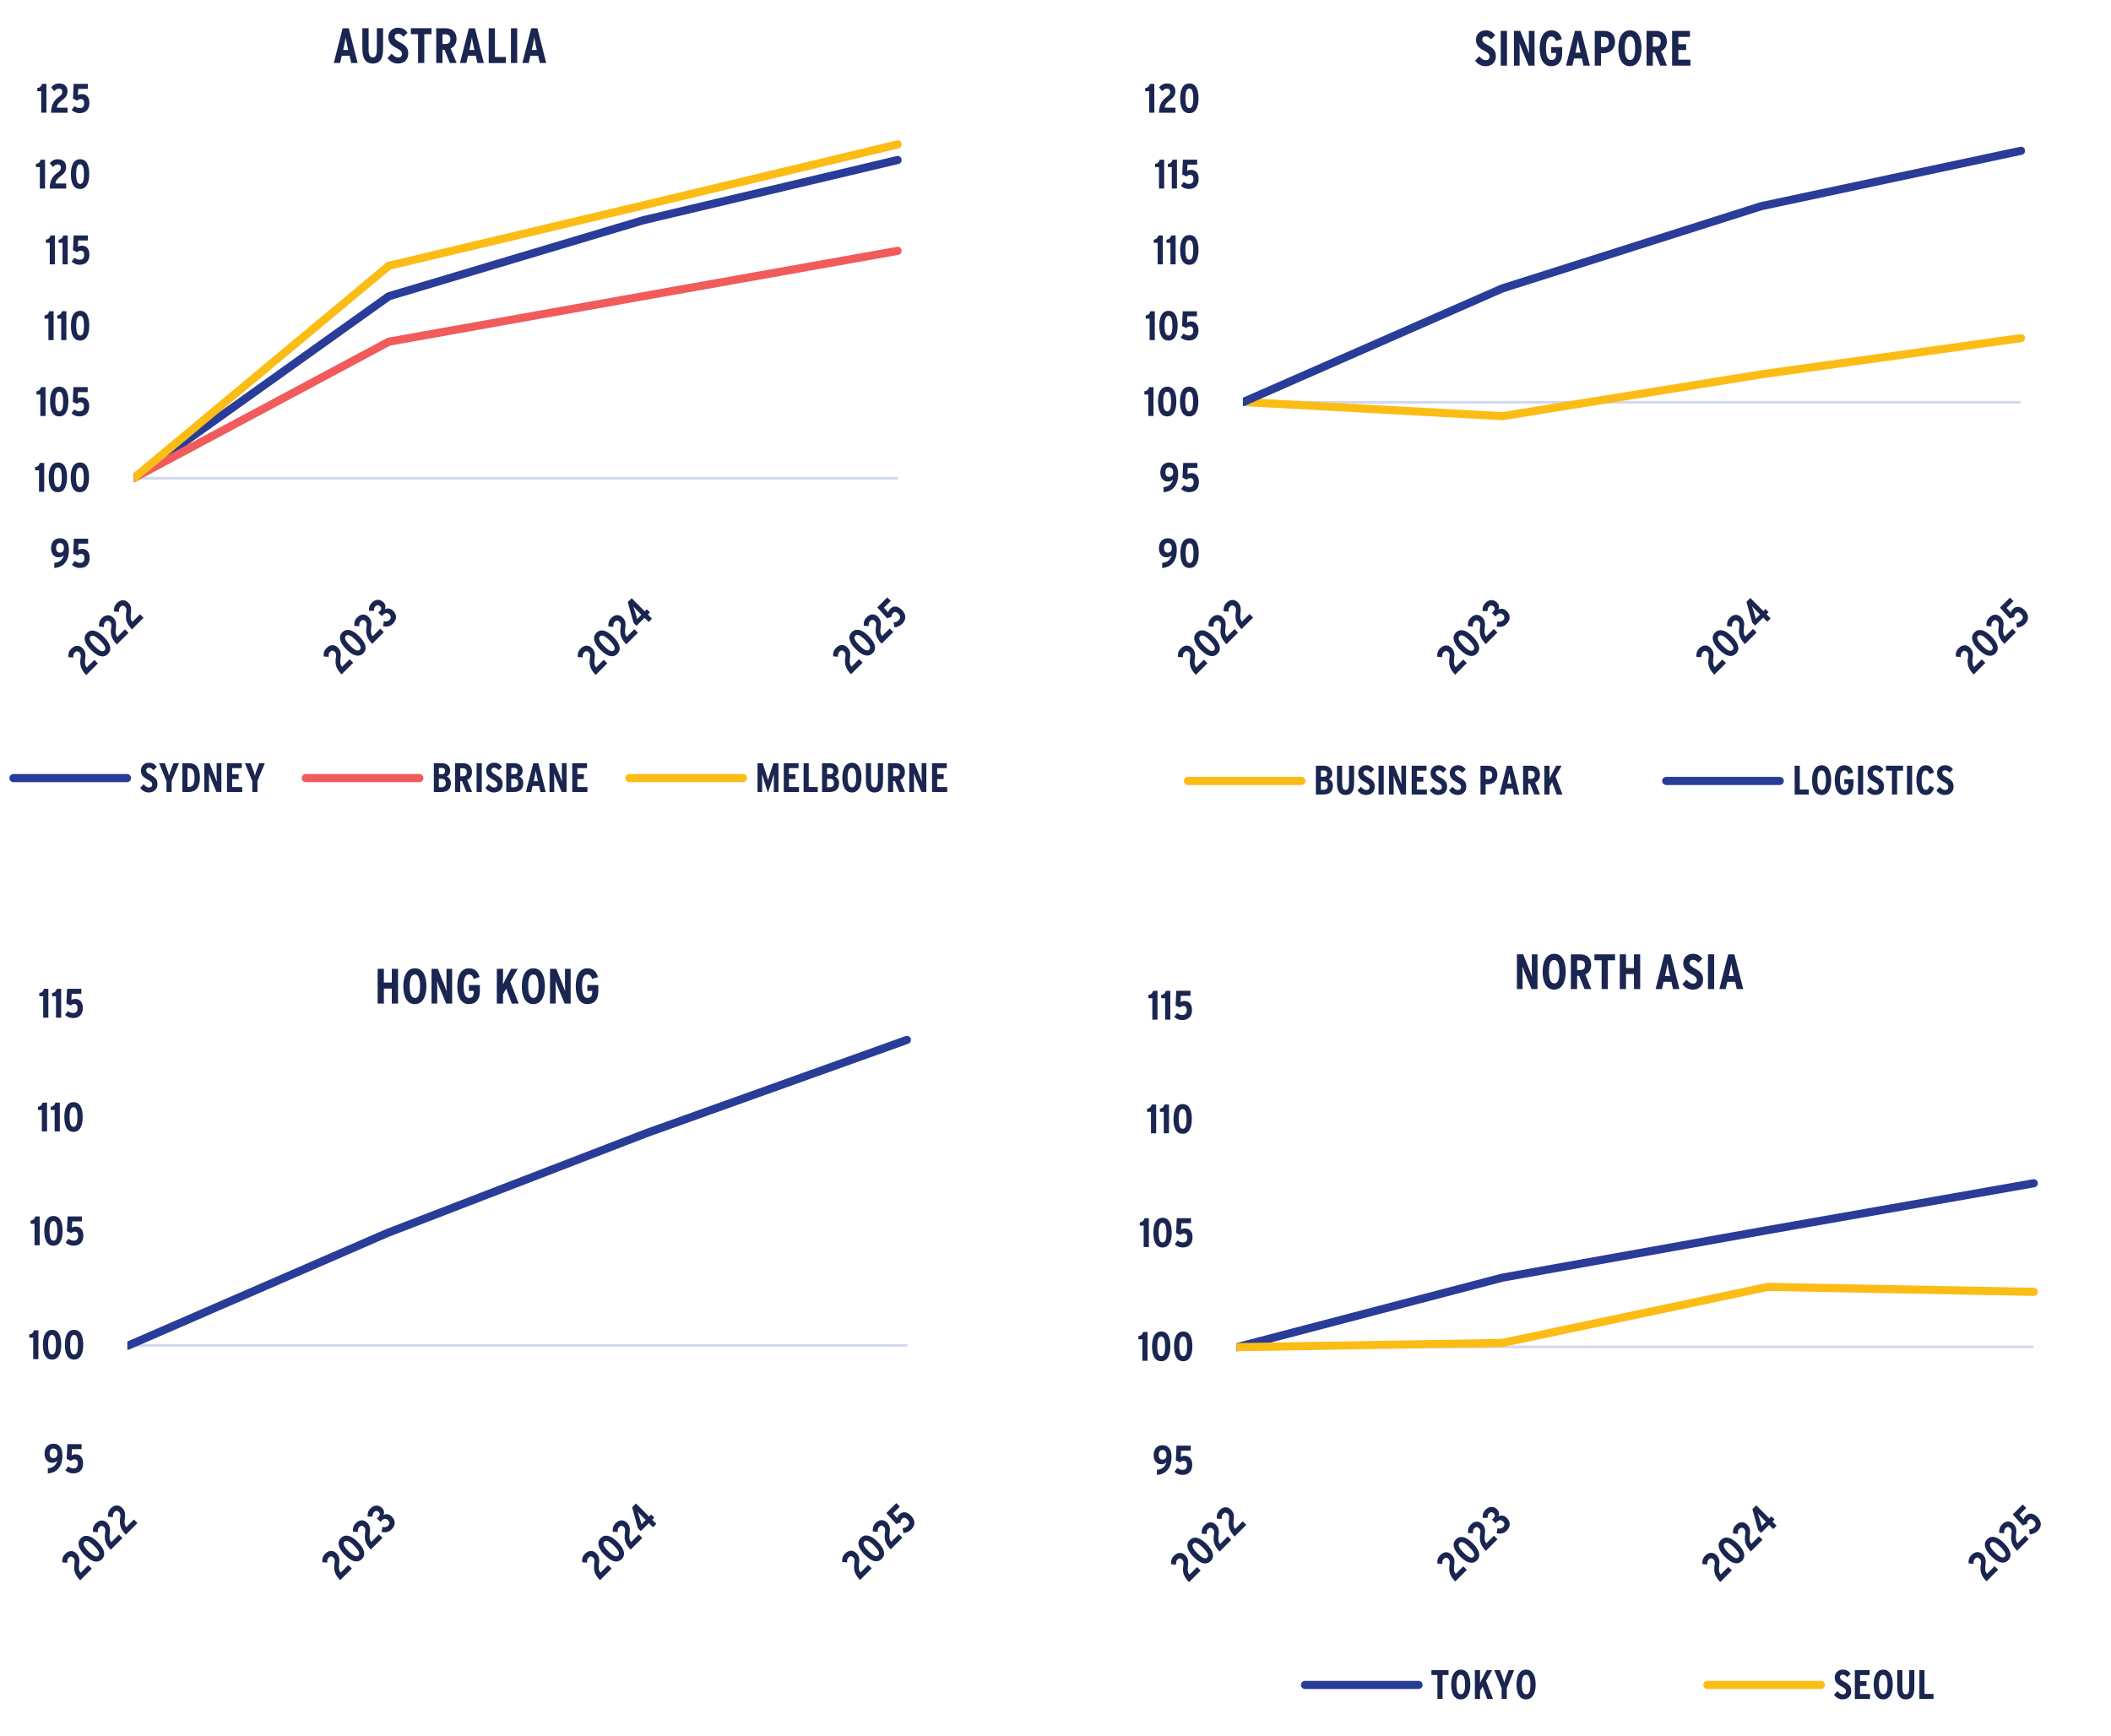 <?xml version="1.0" encoding="UTF-8"?>
<svg xmlns="http://www.w3.org/2000/svg" xmlns:xlink="http://www.w3.org/1999/xlink" id="Layer_1" viewBox="0 0 583.64 479.92">
  <defs>
    <style>.cls-1{clip-path:url(#clippath-73);}.cls-2{clip-path:url(#clippath-72);}.cls-3{clip-path:url(#clippath-62);}.cls-4{clip-path:url(#clippath-45);}.cls-5{clip-path:url(#clippath-63);}.cls-6{clip-path:url(#clippath-20);}.cls-7{clip-path:url(#clippath-11);}.cls-8{clip-path:url(#clippath-16);}.cls-9{clip-path:url(#clippath-59);}.cls-10{clip-path:url(#clippath-78);}.cls-11{clip-path:url(#clippath-93);}.cls-12{clip-path:url(#clippath-89);}.cls-13{clip-path:url(#clippath-33);}.cls-14{clip-path:url(#clippath-64);}.cls-15{clip-path:url(#clippath-47);}.cls-16{clip-path:url(#clippath-94);}.cls-17{clip-path:url(#clippath-77);}.cls-18{stroke:#fbbd15;}.cls-18,.cls-19,.cls-20,.cls-21,.cls-22,.cls-23{fill:none;}.cls-18,.cls-19,.cls-22,.cls-23{stroke-linejoin:round;}.cls-18,.cls-22,.cls-23{stroke-linecap:round;stroke-width:2.25px;}.cls-24{clip-path:url(#clippath-41);}.cls-25{clip-path:url(#clippath-32);}.cls-26{clip-path:url(#clippath-87);}.cls-27{clip-path:url(#clippath-83);}.cls-28{clip-path:url(#clippath-2);}.cls-29{clip-path:url(#clippath-13);}.cls-30{clip-path:url(#clippath-88);}.cls-31{clip-path:url(#clippath-37);}.cls-32{clip-path:url(#clippath-46);}.cls-33{clip-path:url(#clippath-25);}.cls-34{clip-path:url(#clippath-98);}.cls-35{clip-path:url(#clippath-15);}.cls-36{clip-path:url(#clippath-6);}.cls-37{clip-path:url(#clippath-104);}.cls-38{clip-path:url(#clippath-76);}.cls-39{clip-path:url(#clippath-40);}.cls-40{clip-path:url(#clippath-26);}.cls-41{clip-path:url(#clippath-81);}.cls-19{stroke:#d1d8ee;stroke-width:.75px;}.cls-42{clip-path:url(#clippath-75);}.cls-43{clip-path:url(#clippath-7);}.cls-44{clip-path:url(#clippath-21);}.cls-45{clip-path:url(#clippath-34);}.cls-46{clip-path:url(#clippath-57);}.cls-47{clip-path:url(#clippath-102);}.cls-48{clip-path:url(#clippath-1);}.cls-49{clip-path:url(#clippath-4);}.cls-50{clip-path:url(#clippath-38);}.cls-51{clip-path:url(#clippath-36);}.cls-52{clip-path:url(#clippath-27);}.cls-53{clip-path:url(#clippath-101);}.cls-54{clip-path:url(#clippath-60);}.cls-55{clip-path:url(#clippath-44);}.cls-56{clip-path:url(#clippath-12);}.cls-57{clip-path:url(#clippath-95);}.cls-58{clip-path:url(#clippath-80);}.cls-59{clip-path:url(#clippath-24);}.cls-60{clip-path:url(#clippath-99);}.cls-61{clip-path:url(#clippath-30);}.cls-62{clip-path:url(#clippath-79);}.cls-63{clip-path:url(#clippath-22);}.cls-64{clip-path:url(#clippath-96);}.cls-65{clip-path:url(#clippath-103);}.cls-66{clip-path:url(#clippath-9);}.cls-67{clip-path:url(#clippath-82);}.cls-68{clip-path:url(#clippath-52);}.cls-69{clip-path:url(#clippath);}.cls-70{clip-path:url(#clippath-50);}.cls-20{clip-rule:evenodd;}.cls-71{clip-path:url(#clippath-48);}.cls-72{clip-path:url(#clippath-61);}.cls-73{clip-path:url(#clippath-39);}.cls-74{clip-path:url(#clippath-19);}.cls-75{clip-path:url(#clippath-31);}.cls-76{clip-path:url(#clippath-86);}.cls-77{clip-path:url(#clippath-54);}.cls-78{clip-path:url(#clippath-3);}.cls-79{clip-path:url(#clippath-91);}.cls-80{clip-path:url(#clippath-43);}.cls-81{clip-path:url(#clippath-70);}.cls-82{clip-path:url(#clippath-8);}.cls-83{fill:#1a2650;}.cls-84{clip-path:url(#clippath-55);}.cls-85{clip-path:url(#clippath-69);}.cls-86{clip-path:url(#clippath-29);}.cls-87{clip-path:url(#clippath-18);}.cls-88{clip-path:url(#clippath-90);}.cls-89{clip-path:url(#clippath-14);}.cls-90{clip-path:url(#clippath-17);}.cls-91{clip-path:url(#clippath-97);}.cls-92{clip-path:url(#clippath-5);}.cls-93{clip-path:url(#clippath-58);}.cls-94{clip-path:url(#clippath-84);}.cls-95{clip-path:url(#clippath-42);}.cls-96{clip-path:url(#clippath-65);}.cls-97{clip-path:url(#clippath-10);}.cls-98{clip-path:url(#clippath-23);}.cls-99{clip-path:url(#clippath-100);}.cls-100{clip-path:url(#clippath-92);}.cls-101{clip-path:url(#clippath-74);}.cls-102{clip-path:url(#clippath-56);}.cls-103{clip-path:url(#clippath-53);}.cls-104{clip-path:url(#clippath-49);}.cls-105{clip-path:url(#clippath-67);}.cls-106{clip-path:url(#clippath-51);}.cls-107{clip-path:url(#clippath-28);}.cls-108{clip-path:url(#clippath-71);}.cls-109{clip-path:url(#clippath-85);}.cls-22{stroke:#293c98;}.cls-110{clip-path:url(#clippath-68);}.cls-23{stroke:#f15b5b;}.cls-111{clip-path:url(#clippath-35);}.cls-112{clip-path:url(#clippath-66);}</style>
    <clipPath id="clippath">
      <polygon class="cls-20" points="-12.08 235.44 271.24 235.44 271.24 0 -12.08 0 -12.08 235.44 -12.08 235.44"></polygon>
    </clipPath>
    <clipPath id="clippath-1">
      <polygon class="cls-20" points="36.97 154.21 249.26 154.21 249.26 27.27 36.97 27.27 36.97 154.21 36.97 154.21"></polygon>
    </clipPath>
    <clipPath id="clippath-2">
      <polygon class="cls-20" points="36.97 154.21 249.26 154.21 249.26 27.27 36.97 27.27 36.97 154.21 36.97 154.21"></polygon>
    </clipPath>
    <clipPath id="clippath-3">
      <polygon class="cls-20" points="36.97 154.21 249.26 154.21 249.26 27.27 36.97 27.27 36.97 154.21 36.97 154.21"></polygon>
    </clipPath>
    <clipPath id="clippath-4">
      <polygon class="cls-20" points="-12.08 235.44 271.24 235.44 271.24 0 -12.08 0 -12.08 235.44 -12.08 235.44"></polygon>
    </clipPath>
    <clipPath id="clippath-5">
      <rect class="cls-21" x="-12.08" width="283.31" height="235.44"></rect>
    </clipPath>
    <clipPath id="clippath-6">
      <polygon class="cls-20" points="-12.08 235.44 271.24 235.44 271.24 0 -12.08 0 -12.08 235.44 -12.08 235.44"></polygon>
    </clipPath>
    <clipPath id="clippath-7">
      <rect class="cls-21" x="-12.08" width="283.31" height="235.44"></rect>
    </clipPath>
    <clipPath id="clippath-8">
      <polygon class="cls-20" points="-12.08 235.44 271.24 235.44 271.24 0 -12.08 0 -12.08 235.44 -12.08 235.44"></polygon>
    </clipPath>
    <clipPath id="clippath-9">
      <rect class="cls-21" x="-12.08" width="283.31" height="235.44"></rect>
    </clipPath>
    <clipPath id="clippath-10">
      <polygon class="cls-20" points="-12.08 235.44 271.24 235.44 271.24 0 -12.08 0 -12.08 235.44 -12.08 235.44"></polygon>
    </clipPath>
    <clipPath id="clippath-11">
      <rect class="cls-21" x="-12.08" width="283.31" height="235.44"></rect>
    </clipPath>
    <clipPath id="clippath-12">
      <polygon class="cls-20" points="-12.08 235.44 271.24 235.44 271.24 0 -12.08 0 -12.08 235.44 -12.08 235.44"></polygon>
    </clipPath>
    <clipPath id="clippath-13">
      <rect class="cls-21" x="-12.08" width="283.31" height="235.44"></rect>
    </clipPath>
    <clipPath id="clippath-14">
      <polygon class="cls-20" points="-12.08 235.44 271.24 235.44 271.24 0 -12.08 0 -12.08 235.44 -12.08 235.44"></polygon>
    </clipPath>
    <clipPath id="clippath-15">
      <rect class="cls-21" x="-12.08" width="283.31" height="235.44"></rect>
    </clipPath>
    <clipPath id="clippath-16">
      <polygon class="cls-20" points="-12.08 235.44 271.24 235.44 271.24 0 -12.08 0 -12.08 235.44 -12.08 235.44"></polygon>
    </clipPath>
    <clipPath id="clippath-17">
      <rect class="cls-21" x="-12.08" width="283.31" height="235.44"></rect>
    </clipPath>
    <clipPath id="clippath-18">
      <polygon class="cls-20" points="-12.08 235.44 93.09 235.44 93.09 110.72 -12.08 110.72 -12.08 235.44 -12.08 235.44"></polygon>
    </clipPath>
    <clipPath id="clippath-19">
      <polygon class="cls-20" points="34.82 235.44 163.2 235.44 163.2 111.01 34.82 111.01 34.82 235.44 34.82 235.44"></polygon>
    </clipPath>
    <clipPath id="clippath-20">
      <polygon class="cls-20" points="105.16 235.44 233.65 235.44 233.65 110.96 105.16 110.96 105.16 235.44 105.16 235.44"></polygon>
    </clipPath>
    <clipPath id="clippath-21">
      <polygon class="cls-20" points="175.97 235.44 271.24 235.44 271.24 111.27 175.97 111.27 175.97 235.44 175.97 235.44"></polygon>
    </clipPath>
    <clipPath id="clippath-22">
      <polygon class="cls-20" points="-12.08 235.44 271.24 235.44 271.24 0 -12.08 0 -12.08 235.44 -12.08 235.44"></polygon>
    </clipPath>
    <clipPath id="clippath-23">
      <rect class="cls-21" x="-12.08" width="283.31" height="235.44"></rect>
    </clipPath>
    <clipPath id="clippath-24">
      <polygon class="cls-20" points="-12.08 235.44 271.24 235.44 271.24 0 -12.08 0 -12.08 235.44 -12.08 235.44"></polygon>
    </clipPath>
    <clipPath id="clippath-25">
      <polygon class="cls-20" points="-12.08 235.44 271.24 235.44 271.24 0 -12.08 0 -12.08 235.44 -12.08 235.44"></polygon>
    </clipPath>
    <clipPath id="clippath-26">
      <rect class="cls-21" x="-12.08" width="283.31" height="235.44"></rect>
    </clipPath>
    <clipPath id="clippath-27">
      <polygon class="cls-20" points="-12.08 235.44 271.24 235.44 271.24 0 -12.08 0 -12.08 235.44 -12.08 235.44"></polygon>
    </clipPath>
    <clipPath id="clippath-28">
      <polygon class="cls-20" points="-12.08 235.44 271.24 235.44 271.24 0 -12.08 0 -12.08 235.44 -12.08 235.44"></polygon>
    </clipPath>
    <clipPath id="clippath-29">
      <rect class="cls-21" x="-12.08" width="283.31" height="235.44"></rect>
    </clipPath>
    <clipPath id="clippath-30">
      <polygon class="cls-20" points="-12.08 235.44 271.24 235.44 271.24 0 -12.08 0 -12.08 235.44 -12.08 235.44"></polygon>
    </clipPath>
    <clipPath id="clippath-31">
      <polygon class="cls-20" points="-12.08 235.44 271.24 235.44 271.24 0 -12.08 0 -12.08 235.44 -12.08 235.44"></polygon>
    </clipPath>
    <clipPath id="clippath-32">
      <rect class="cls-21" x="-12.08" width="283.31" height="235.44"></rect>
    </clipPath>
    <clipPath id="clippath-33">
      <polygon class="cls-20" points="297.92 235.44 582.6 235.44 582.6 0 297.92 0 297.92 235.44 297.92 235.44"></polygon>
    </clipPath>
    <clipPath id="clippath-34">
      <polygon class="cls-20" points="343.63 154.21 559.84 154.21 559.84 27.27 343.63 27.27 343.63 154.21 343.63 154.21"></polygon>
    </clipPath>
    <clipPath id="clippath-35">
      <polygon class="cls-20" points="343.63 154.21 559.84 154.21 559.84 27.27 343.63 27.27 343.63 154.21 343.63 154.21"></polygon>
    </clipPath>
    <clipPath id="clippath-36">
      <polygon class="cls-20" points="297.92 235.44 582.6 235.44 582.6 0 297.92 0 297.92 235.44 297.92 235.44"></polygon>
    </clipPath>
    <clipPath id="clippath-37">
      <rect class="cls-21" x="297.92" width="284.68" height="235.44"></rect>
    </clipPath>
    <clipPath id="clippath-38">
      <polygon class="cls-20" points="297.92 235.44 582.6 235.44 582.6 0 297.92 0 297.92 235.44 297.92 235.44"></polygon>
    </clipPath>
    <clipPath id="clippath-39">
      <rect class="cls-21" x="297.92" width="284.68" height="235.44"></rect>
    </clipPath>
    <clipPath id="clippath-40">
      <polygon class="cls-20" points="297.92 235.44 582.6 235.44 582.6 0 297.92 0 297.92 235.44 297.92 235.44"></polygon>
    </clipPath>
    <clipPath id="clippath-41">
      <rect class="cls-21" x="297.92" width="284.68" height="235.44"></rect>
    </clipPath>
    <clipPath id="clippath-42">
      <polygon class="cls-20" points="297.92 235.44 582.6 235.44 582.6 0 297.92 0 297.92 235.44 297.92 235.44"></polygon>
    </clipPath>
    <clipPath id="clippath-43">
      <rect class="cls-21" x="297.92" width="284.68" height="235.44"></rect>
    </clipPath>
    <clipPath id="clippath-44">
      <polygon class="cls-20" points="297.92 235.44 582.6 235.44 582.6 0 297.92 0 297.92 235.44 297.92 235.44"></polygon>
    </clipPath>
    <clipPath id="clippath-45">
      <rect class="cls-21" x="297.92" width="284.68" height="235.44"></rect>
    </clipPath>
    <clipPath id="clippath-46">
      <polygon class="cls-20" points="297.92 235.44 582.6 235.44 582.6 0 297.92 0 297.92 235.44 297.92 235.44"></polygon>
    </clipPath>
    <clipPath id="clippath-47">
      <rect class="cls-21" x="297.92" width="284.68" height="235.44"></rect>
    </clipPath>
    <clipPath id="clippath-48">
      <polygon class="cls-20" points="297.92 235.44 582.6 235.44 582.6 0 297.92 0 297.92 235.44 297.92 235.44"></polygon>
    </clipPath>
    <clipPath id="clippath-49">
      <rect class="cls-21" x="297.92" width="284.68" height="235.44"></rect>
    </clipPath>
    <clipPath id="clippath-50">
      <polygon class="cls-20" points="297.92 235.44 399.8 235.44 399.8 110.72 297.92 110.72 297.92 235.44 297.92 235.44"></polygon>
    </clipPath>
    <clipPath id="clippath-51">
      <polygon class="cls-20" points="342.78 235.44 471.16 235.44 471.16 111.01 342.78 111.01 342.78 235.44 342.78 235.44"></polygon>
    </clipPath>
    <clipPath id="clippath-52">
      <polygon class="cls-20" points="414.37 235.44 542.86 235.44 542.86 110.96 414.37 110.96 414.37 235.44 414.37 235.44"></polygon>
    </clipPath>
    <clipPath id="clippath-53">
      <polygon class="cls-20" points="486.44 235.44 582.6 235.44 582.6 111.27 486.44 111.27 486.44 235.44 486.44 235.44"></polygon>
    </clipPath>
    <clipPath id="clippath-54">
      <polygon class="cls-20" points="297.92 235.44 582.6 235.44 582.6 0 297.92 0 297.92 235.44 297.92 235.44"></polygon>
    </clipPath>
    <clipPath id="clippath-55">
      <rect class="cls-21" x="297.92" width="284.68" height="235.44"></rect>
    </clipPath>
    <clipPath id="clippath-56">
      <polygon class="cls-20" points="297.92 235.44 582.6 235.44 582.6 0 297.92 0 297.92 235.44 297.92 235.44"></polygon>
    </clipPath>
    <clipPath id="clippath-57">
      <polygon class="cls-20" points="297.92 235.44 582.6 235.44 582.6 0 297.92 0 297.92 235.44 297.92 235.44"></polygon>
    </clipPath>
    <clipPath id="clippath-58">
      <rect class="cls-21" x="297.92" width="284.68" height="235.44"></rect>
    </clipPath>
    <clipPath id="clippath-59">
      <polygon class="cls-20" points="297.92 235.44 582.6 235.44 582.6 0 297.92 0 297.92 235.44 297.92 235.44"></polygon>
    </clipPath>
    <clipPath id="clippath-60">
      <polygon class="cls-20" points="297.92 235.44 582.6 235.44 582.6 0 297.92 0 297.92 235.44 297.92 235.44"></polygon>
    </clipPath>
    <clipPath id="clippath-61">
      <rect class="cls-21" x="297.92" width="284.68" height="235.44"></rect>
    </clipPath>
    <clipPath id="clippath-62">
      <polygon class="cls-20" points="5.19 453.42 271.24 453.42 271.24 254.47 5.19 254.47 5.19 453.42 5.19 453.42"></polygon>
    </clipPath>
    <clipPath id="clippath-63">
      <polygon class="cls-20" points="35.21 404.56 252.01 404.56 252.01 277.43 35.21 277.43 35.21 404.56 35.21 404.56"></polygon>
    </clipPath>
    <clipPath id="clippath-64">
      <polygon class="cls-20" points="5.19 453.42 271.24 453.42 271.24 254.47 5.19 254.47 5.19 453.42 5.19 453.42"></polygon>
    </clipPath>
    <clipPath id="clippath-65">
      <rect class="cls-21" x="5.19" y="254.47" width="266.05" height="198.95"></rect>
    </clipPath>
    <clipPath id="clippath-66">
      <polygon class="cls-20" points="5.19 453.42 271.24 453.42 271.24 254.47 5.19 254.47 5.19 453.42 5.19 453.42"></polygon>
    </clipPath>
    <clipPath id="clippath-67">
      <rect class="cls-21" x="5.19" y="254.47" width="266.05" height="198.95"></rect>
    </clipPath>
    <clipPath id="clippath-68">
      <polygon class="cls-20" points="5.19 453.42 271.24 453.42 271.24 254.47 5.19 254.47 5.19 453.42 5.19 453.42"></polygon>
    </clipPath>
    <clipPath id="clippath-69">
      <rect class="cls-21" x="5.19" y="254.47" width="266.05" height="198.95"></rect>
    </clipPath>
    <clipPath id="clippath-70">
      <polygon class="cls-20" points="5.19 453.42 271.24 453.42 271.24 254.47 5.19 254.47 5.19 453.42 5.19 453.42"></polygon>
    </clipPath>
    <clipPath id="clippath-71">
      <rect class="cls-21" x="5.19" y="254.47" width="266.05" height="198.95"></rect>
    </clipPath>
    <clipPath id="clippath-72">
      <polygon class="cls-20" points="5.19 453.42 271.24 453.42 271.24 254.47 5.19 254.47 5.19 453.42 5.19 453.42"></polygon>
    </clipPath>
    <clipPath id="clippath-73">
      <rect class="cls-21" x="5.19" y="254.47" width="266.05" height="198.95"></rect>
    </clipPath>
    <clipPath id="clippath-74">
      <polygon class="cls-20" points="5.19 453.42 91.37 453.42 91.37 361.05 5.19 361.05 5.19 453.42 5.19 453.42"></polygon>
    </clipPath>
    <clipPath id="clippath-75">
      <polygon class="cls-20" points="34.54 453.42 162.91 453.42 162.91 361.35 34.54 361.35 34.54 453.42 34.54 453.42"></polygon>
    </clipPath>
    <clipPath id="clippath-76">
      <polygon class="cls-20" points="106.31 453.42 234.8 453.42 234.8 361.29 106.31 361.29 106.31 453.42 106.31 453.42"></polygon>
    </clipPath>
    <clipPath id="clippath-77">
      <polygon class="cls-20" points="178.56 453.42 271.24 453.42 271.24 361.61 178.56 361.61 178.56 453.42 178.56 453.42"></polygon>
    </clipPath>
    <clipPath id="clippath-78">
      <polygon class="cls-20" points="5.19 453.42 271.24 453.42 271.24 254.47 5.19 254.47 5.19 453.42 5.19 453.42"></polygon>
    </clipPath>
    <clipPath id="clippath-79">
      <rect class="cls-21" x="5.19" y="254.47" width="266.05" height="198.95"></rect>
    </clipPath>
    <clipPath id="clippath-80">
      <polygon class="cls-20" points="312.05 486.18 582.8 486.18 582.8 250.74 312.05 250.74 312.05 486.18 312.05 486.18"></polygon>
    </clipPath>
    <clipPath id="clippath-81">
      <polygon class="cls-20" points="341.87 404.95 563.38 404.95 563.38 278.01 341.87 278.01 341.87 404.95 341.87 404.95"></polygon>
    </clipPath>
    <clipPath id="clippath-82">
      <polygon class="cls-20" points="341.87 404.95 563.38 404.95 563.38 278.01 341.87 278.01 341.87 404.95 341.87 404.95"></polygon>
    </clipPath>
    <clipPath id="clippath-83">
      <polygon class="cls-20" points="312.05 486.18 582.8 486.18 582.8 250.74 312.05 250.74 312.05 486.18 312.05 486.18"></polygon>
    </clipPath>
    <clipPath id="clippath-84">
      <rect class="cls-21" x="312.05" y="250.74" width="270.75" height="235.44"></rect>
    </clipPath>
    <clipPath id="clippath-85">
      <polygon class="cls-20" points="312.05 486.18 582.8 486.18 582.8 250.74 312.05 250.74 312.05 486.18 312.05 486.18"></polygon>
    </clipPath>
    <clipPath id="clippath-86">
      <rect class="cls-21" x="312.05" y="250.74" width="270.75" height="235.44"></rect>
    </clipPath>
    <clipPath id="clippath-87">
      <polygon class="cls-20" points="312.05 486.18 582.8 486.18 582.8 250.74 312.05 250.74 312.05 486.18 312.05 486.18"></polygon>
    </clipPath>
    <clipPath id="clippath-88">
      <rect class="cls-21" x="312.05" y="250.74" width="270.75" height="235.44"></rect>
    </clipPath>
    <clipPath id="clippath-89">
      <polygon class="cls-20" points="312.05 486.18 582.8 486.18 582.8 250.74 312.05 250.74 312.05 486.18 312.05 486.18"></polygon>
    </clipPath>
    <clipPath id="clippath-90">
      <rect class="cls-21" x="312.05" y="250.74" width="270.75" height="235.44"></rect>
    </clipPath>
    <clipPath id="clippath-91">
      <polygon class="cls-20" points="312.05 486.18 582.8 486.18 582.8 250.74 312.05 250.74 312.05 486.18 312.05 486.18"></polygon>
    </clipPath>
    <clipPath id="clippath-92">
      <rect class="cls-21" x="312.05" y="250.74" width="270.75" height="235.44"></rect>
    </clipPath>
    <clipPath id="clippath-93">
      <polygon class="cls-20" points="312.05 486.18 398.03 486.18 398.03 361.46 312.05 361.46 312.05 486.18 312.05 486.18"></polygon>
    </clipPath>
    <clipPath id="clippath-94">
      <polygon class="cls-20" points="342.78 486.18 471.15 486.18 471.15 361.76 342.78 361.76 342.78 486.18 342.78 486.18"></polygon>
    </clipPath>
    <clipPath id="clippath-95">
      <polygon class="cls-20" points="416.13 486.18 544.62 486.18 544.62 361.71 416.13 361.71 416.13 486.18 416.13 486.18"></polygon>
    </clipPath>
    <clipPath id="clippath-96">
      <polygon class="cls-20" points="489.96 486.18 582.8 486.18 582.8 362.02 489.96 362.02 489.96 486.18 489.96 486.18"></polygon>
    </clipPath>
    <clipPath id="clippath-97">
      <polygon class="cls-20" points="312.05 486.18 582.8 486.18 582.8 250.74 312.05 250.74 312.05 486.18 312.05 486.18"></polygon>
    </clipPath>
    <clipPath id="clippath-98">
      <rect class="cls-21" x="312.05" y="250.74" width="270.75" height="235.44"></rect>
    </clipPath>
    <clipPath id="clippath-99">
      <polygon class="cls-20" points="312.05 486.18 582.8 486.18 582.8 250.74 312.05 250.74 312.05 486.18 312.05 486.18"></polygon>
    </clipPath>
    <clipPath id="clippath-100">
      <polygon class="cls-20" points="312.05 486.18 582.8 486.18 582.8 250.74 312.05 250.74 312.05 486.18 312.05 486.18"></polygon>
    </clipPath>
    <clipPath id="clippath-101">
      <rect class="cls-21" x="312.05" y="250.74" width="270.75" height="235.44"></rect>
    </clipPath>
    <clipPath id="clippath-102">
      <polygon class="cls-20" points="312.05 486.18 582.8 486.18 582.8 250.74 312.05 250.74 312.05 486.18 312.05 486.18"></polygon>
    </clipPath>
    <clipPath id="clippath-103">
      <polygon class="cls-20" points="312.05 486.18 582.8 486.18 582.8 250.74 312.05 250.74 312.05 486.18 312.05 486.18"></polygon>
    </clipPath>
    <clipPath id="clippath-104">
      <rect class="cls-21" x="312.05" y="250.74" width="270.75" height="235.44"></rect>
    </clipPath>
  </defs>
  <g class="cls-69">
    <line class="cls-19" x1="36.97" y1="132.24" x2="248.28" y2="132.24"></line>
  </g>
  <g class="cls-48">
    <polyline class="cls-22" points="37.07 132.14 107.51 81.91 177.75 60.92 248.18 44.24"></polyline>
  </g>
  <g class="cls-28">
    <polyline class="cls-23" points="37.07 132.14 107.51 94.47 177.75 81.91 248.18 69.36"></polyline>
  </g>
  <g class="cls-78">
    <polyline class="cls-18" points="37.07 132.14 107.51 73.48 177.75 56.8 248.18 39.93"></polyline>
  </g>
  <g class="cls-49">
    <g class="cls-92">
      <path class="cls-83" d="m15.02,157.04v-1.42c1.65-.09,2.36-1.13,2.62-2.13-.39.43-.8.6-1.48.6-1.05,0-2.04-.84-2.04-2.48,0-1.81,1.01-2.79,2.49-2.79,1.4,0,2.45.93,2.45,3.22,0,2.72-1.21,4.78-4.04,5Zm1.51-6.9c-.69,0-1.02.64-1.02,1.38s.34,1.29,1.04,1.29c.79,0,1.13-.58,1.13-1.25,0-.76-.3-1.41-1.14-1.41Z"></path>
      <path class="cls-83" d="m22.08,157.04c-.81,0-1.63-.33-2.2-.87l.8-1.08c.55.41.92.55,1.47.55.82,0,1.19-.52,1.19-1.33s-.35-1.18-.93-1.18c-.38,0-.71.16-1,.44l-1.16-.55.19-4.08h3.93v1.38h-2.66l-.1,1.74c.28-.18.6-.3,1.13-.3,1.16,0,2.05.81,2.05,2.46,0,1.79-.99,2.81-2.7,2.81Z"></path>
    </g>
  </g>
  <g class="cls-36">
    <g class="cls-43">
      <path class="cls-83" d="m10.79,135.97v-5.93h-1.08v-.89c.79-.08,1.13-.56,1.29-1.15h1.22v7.97h-1.42Z"></path>
      <path class="cls-83" d="m16,136.09c-1.85,0-2.53-1.81-2.53-4.1s.69-4.12,2.55-4.12,2.52,1.81,2.52,4.1-.69,4.12-2.54,4.12Zm0-6.83c-.76,0-1.08.91-1.08,2.71s.33,2.73,1.1,2.73,1.07-.91,1.07-2.71-.33-2.73-1.09-2.73Z"></path>
      <path class="cls-83" d="m22.08,136.09c-1.86,0-2.53-1.81-2.53-4.1s.69-4.12,2.55-4.12,2.52,1.81,2.52,4.1-.69,4.12-2.54,4.12Zm0-6.83c-.76,0-1.08.91-1.08,2.71s.33,2.73,1.1,2.73,1.07-.91,1.07-2.71-.33-2.73-1.09-2.73Z"></path>
    </g>
  </g>
  <g class="cls-82">
    <g class="cls-66">
      <path class="cls-83" d="m11.16,115.01v-5.93h-1.08v-.89c.79-.08,1.13-.56,1.29-1.15h1.22v7.97h-1.42Z"></path>
      <path class="cls-83" d="m16.37,115.13c-1.85,0-2.53-1.81-2.53-4.1s.69-4.12,2.55-4.12,2.52,1.81,2.52,4.1-.69,4.12-2.54,4.12Zm0-6.83c-.76,0-1.08.91-1.08,2.71s.33,2.73,1.1,2.73,1.07-.91,1.07-2.71-.33-2.73-1.09-2.73Z"></path>
      <path class="cls-83" d="m21.95,115.13c-.81,0-1.63-.33-2.2-.87l.8-1.08c.55.41.92.55,1.47.55.82,0,1.19-.52,1.19-1.33s-.35-1.18-.93-1.18c-.38,0-.71.16-1,.44l-1.16-.55.19-4.08h3.93v1.38h-2.66l-.1,1.74c.28-.18.6-.3,1.13-.3,1.16,0,2.05.81,2.05,2.46,0,1.79-.99,2.81-2.7,2.81Z"></path>
    </g>
  </g>
  <g class="cls-97">
    <g class="cls-7">
      <path class="cls-83" d="m13.39,94.03v-5.93h-1.08v-.89c.79-.08,1.13-.56,1.29-1.15h1.22v7.97h-1.42Z"></path>
      <path class="cls-83" d="m16.92,94.03v-5.93h-1.08v-.89c.79-.08,1.13-.56,1.29-1.15h1.22v7.97h-1.42Z"></path>
      <path class="cls-83" d="m22.14,94.16c-1.86,0-2.53-1.81-2.53-4.1s.69-4.12,2.55-4.12,2.52,1.81,2.52,4.1-.69,4.12-2.54,4.12Zm0-6.83c-.76,0-1.08.91-1.08,2.71s.33,2.73,1.1,2.73,1.07-.91,1.07-2.71-.33-2.73-1.09-2.73Z"></path>
    </g>
  </g>
  <g class="cls-56">
    <g class="cls-29">
      <path class="cls-83" d="m13.76,73.08v-5.93h-1.08v-.89c.79-.08,1.13-.56,1.29-1.15h1.22v7.97h-1.42Z"></path>
      <path class="cls-83" d="m17.29,73.08v-5.93h-1.08v-.89c.79-.08,1.13-.56,1.29-1.15h1.22v7.97h-1.42Z"></path>
      <path class="cls-83" d="m22.01,73.21c-.81,0-1.63-.33-2.2-.87l.8-1.08c.55.41.92.55,1.47.55.82,0,1.19-.52,1.19-1.33s-.35-1.18-.93-1.18c-.38,0-.71.16-1,.44l-1.16-.55.19-4.08h3.93v1.38h-2.66l-.1,1.74c.28-.18.6-.3,1.13-.3,1.16,0,2.05.81,2.05,2.46,0,1.79-.99,2.81-2.7,2.81Z"></path>
    </g>
  </g>
  <g class="cls-89">
    <g class="cls-35">
      <path class="cls-83" d="m11.02,52.12v-5.93h-1.08v-.89c.79-.08,1.13-.56,1.29-1.15h1.22v7.97h-1.42Z"></path>
      <path class="cls-83" d="m13.74,52.12c.08-2.44.84-3.45,2.34-4.53.55-.4.75-.73.75-1.21,0-.63-.32-.93-.91-.93-.5,0-.9.29-1.27.72l-.89-1.04c.53-.67,1.24-1.1,2.22-1.1,1.38,0,2.3.76,2.3,2.15,0,1.1-.55,1.79-1.31,2.36-1.08.81-1.57,1.34-1.63,2.2h2.96v1.39h-4.56Z"></path>
      <path class="cls-83" d="m22.13,52.25c-1.85,0-2.53-1.81-2.53-4.1s.69-4.12,2.55-4.12,2.52,1.81,2.52,4.1-.69,4.12-2.54,4.12Zm0-6.83c-.76,0-1.08.91-1.08,2.71s.33,2.73,1.1,2.73,1.07-.91,1.07-2.71-.33-2.73-1.09-2.73Z"></path>
    </g>
  </g>
  <g class="cls-8">
    <g class="cls-90">
      <path class="cls-83" d="m11.4,31.16v-5.93h-1.08v-.89c.79-.08,1.13-.56,1.29-1.15h1.22v7.97h-1.42Z"></path>
      <path class="cls-83" d="m14.12,31.16c.08-2.44.84-3.45,2.34-4.53.55-.4.75-.73.75-1.21,0-.63-.32-.93-.91-.93-.5,0-.9.29-1.27.72l-.89-1.04c.53-.67,1.24-1.1,2.22-1.1,1.38,0,2.3.76,2.3,2.15,0,1.1-.55,1.79-1.31,2.36-1.08.81-1.57,1.34-1.63,2.2h2.96v1.39h-4.56Z"></path>
      <path class="cls-83" d="m22.01,31.29c-.81,0-1.63-.33-2.2-.87l.8-1.08c.55.41.92.55,1.47.55.82,0,1.19-.52,1.19-1.33s-.35-1.18-.93-1.18c-.38,0-.71.16-1,.44l-1.16-.55.19-4.08h3.93v1.38h-2.66l-.1,1.74c.28-.18.6-.3,1.13-.3,1.16,0,2.05.81,2.05,2.46,0,1.79-.99,2.81-2.7,2.81Z"></path>
    </g>
  </g>
  <g class="cls-87">
    <path class="cls-83" d="m27.06,183.44l-.98-.98-2.09,2.09c-.28-.31-.44-.68-.48-1.09s-.02-.95.08-1.61c.08-.47.07-.92-.03-1.36s-.33-.84-.71-1.24c-.5-.49-1.02-.71-1.58-.68-.55.03-1.07.29-1.57.79-.34.35-.57.72-.69,1.11-.12.4-.15.81-.1,1.23l1.36.11c-.02-.29,0-.55.05-.79.06-.24.17-.44.35-.62.21-.21.42-.32.64-.32s.44.11.66.33c.17.16.28.35.33.57s.05.49,0,.82c-.11.6-.14,1.16-.1,1.68.04.52.18,1.03.44,1.54s.66,1.06,1.21,1.64l3.23-3.23Zm1.67-7.32c-.54-.55-1.09-.98-1.64-1.3-.55-.32-1.08-.47-1.6-.47-.52,0-.99.22-1.43.65-.43.44-.65.92-.66,1.44s.15,1.06.46,1.62c.32.56.75,1.11,1.3,1.65.54.55,1.09.98,1.64,1.3.55.32,1.09.47,1.6.47.52,0,1-.23,1.44-.65.43-.44.64-.92.65-1.44,0-.52-.15-1.06-.47-1.62-.32-.56-.75-1.11-1.3-1.65h0Zm-1,1.04c.64.63,1.06,1.17,1.26,1.61.2.44.17.79-.1,1.06-.27.27-.63.31-1.08.11-.45-.2-.99-.62-1.63-1.26-.64-.63-1.06-1.17-1.25-1.61-.2-.44-.16-.8.1-1.07.27-.27.63-.3,1.08-.1s.99.62,1.63,1.26h0Zm7.8-2.18l-.98-.98-2.09,2.09c-.28-.31-.44-.68-.48-1.09-.05-.42-.02-.95.08-1.61.08-.47.07-.92-.03-1.36-.1-.43-.33-.84-.71-1.24-.5-.49-1.02-.71-1.58-.68-.55.03-1.07.29-1.57.79-.34.35-.57.72-.69,1.11-.12.4-.15.81-.1,1.23l1.36.11c-.02-.29,0-.55.05-.79s.17-.44.35-.62c.21-.21.42-.32.64-.32s.44.11.66.33c.17.16.28.35.33.57s.05.49,0,.82c-.11.6-.14,1.16-.1,1.68.04.52.18,1.03.44,1.54s.66,1.06,1.21,1.64l3.23-3.23Zm4.16-4.16l-.98-.98-2.09,2.09c-.28-.31-.44-.67-.48-1.09-.05-.42-.02-.95.08-1.61.08-.47.07-.92-.03-1.36s-.33-.84-.71-1.24c-.5-.49-1.02-.71-1.58-.68-.55.03-1.07.29-1.57.79-.34.35-.57.72-.69,1.11-.12.4-.15.81-.1,1.23l1.36.1c-.02-.29,0-.55.05-.79.06-.24.17-.44.35-.62.21-.21.42-.32.64-.32s.44.11.66.33c.17.16.28.35.33.57.05.22.05.49,0,.82-.11.6-.14,1.16-.1,1.68.04.52.18,1.03.44,1.54s.66,1.06,1.21,1.64l3.23-3.23Z"></path>
  </g>
  <g class="cls-74">
    <path class="cls-83" d="m97.65,183.25l-.98-.98-2.09,2.09c-.28-.31-.44-.68-.48-1.09s-.02-.95.08-1.61c.08-.47.07-.92-.03-1.36-.1-.43-.33-.84-.71-1.24-.5-.49-1.02-.71-1.58-.68s-1.07.29-1.57.79c-.34.35-.57.72-.69,1.11-.12.4-.15.81-.1,1.23l1.36.11c-.02-.29,0-.55.05-.79s.17-.44.35-.62c.21-.21.42-.32.64-.32s.44.11.66.33c.17.16.28.35.33.57s.05.49,0,.82c-.11.6-.14,1.16-.1,1.68.04.52.18,1.03.44,1.54s.66,1.06,1.21,1.64l3.23-3.23Zm1.67-7.32c-.54-.55-1.09-.98-1.64-1.3-.55-.32-1.08-.47-1.6-.47-.52,0-.99.22-1.43.65-.43.44-.65.92-.66,1.44,0,.52.15,1.06.46,1.62s.75,1.11,1.3,1.65c.54.55,1.09.98,1.64,1.3.55.32,1.09.47,1.6.47.52,0,1-.23,1.44-.65.43-.44.64-.92.65-1.44s-.15-1.06-.47-1.62c-.32-.56-.75-1.11-1.3-1.65h0Zm-1,1.04c.64.63,1.06,1.17,1.26,1.61s.17.79-.1,1.06c-.27.27-.63.31-1.08.11-.45-.2-.99-.62-1.63-1.26-.64-.63-1.06-1.17-1.25-1.61-.2-.44-.16-.8.1-1.07.27-.27.63-.3,1.08-.1.45.2.99.62,1.63,1.26h0Zm7.8-2.18l-.98-.98-2.09,2.09c-.28-.31-.44-.68-.48-1.09s-.02-.95.08-1.61c.08-.47.07-.92-.03-1.36s-.33-.84-.71-1.24c-.5-.49-1.02-.71-1.58-.68s-1.07.29-1.57.79c-.34.35-.57.72-.69,1.11-.12.4-.15.81-.1,1.23l1.36.11c-.02-.29,0-.55.05-.79s.17-.44.35-.62c.21-.21.42-.32.64-.32s.44.11.66.33c.17.16.28.35.33.57s.05.49,0,.82c-.11.6-.14,1.16-.1,1.68.04.52.18,1.03.44,1.54.26.51.66,1.06,1.21,1.64l3.23-3.23Zm2.55-5.93c-.4-.38-.8-.59-1.2-.62-.4-.03-.76.05-1.08.24.15-.32.21-.64.16-.98-.05-.33-.23-.66-.54-.98-.48-.47-1-.69-1.56-.68-.56.01-1.09.26-1.59.75-.37.37-.61.74-.72,1.1-.11.36-.15.76-.11,1.19h1.37c0-.29.02-.53.08-.72.06-.19.16-.36.31-.51.24-.23.48-.34.7-.32.23.02.43.13.62.32.2.2.29.42.27.65s-.15.46-.39.7l-.39.39.97.97.39-.39c.26-.27.54-.42.84-.45s.59.09.88.37c.23.23.35.48.36.75s-.11.52-.35.77c-.18.19-.4.31-.65.37s-.55.06-.92-.01l-.23,1.36c.57.13,1.08.14,1.53.03.45-.11.86-.36,1.23-.73.57-.58.85-1.18.85-1.8,0-.62-.27-1.22-.83-1.78h0Z"></path>
  </g>
  <g class="cls-6">
    <path class="cls-83" d="m167.9,183.4l-.98-.98-2.09,2.09c-.28-.31-.44-.68-.48-1.09s-.02-.95.08-1.61c.08-.47.07-.92-.03-1.36-.1-.43-.33-.84-.71-1.24-.5-.49-1.02-.71-1.58-.68s-1.07.29-1.57.79c-.34.35-.57.72-.69,1.11-.12.4-.15.81-.1,1.23l1.36.11c-.02-.29,0-.55.05-.79s.17-.44.35-.62c.21-.21.42-.32.64-.32s.44.11.66.33c.17.16.28.35.33.57s.05.49,0,.82c-.11.6-.14,1.16-.1,1.68.04.52.18,1.03.44,1.54s.66,1.06,1.21,1.64l3.23-3.23Zm1.67-7.32c-.54-.55-1.09-.98-1.64-1.3-.55-.32-1.08-.47-1.6-.47-.52,0-.99.22-1.43.65-.43.44-.65.92-.66,1.44,0,.52.15,1.06.46,1.62s.75,1.11,1.3,1.65c.54.55,1.09.98,1.64,1.3.55.32,1.09.47,1.6.47.52,0,1-.23,1.44-.65.43-.44.64-.92.65-1.44s-.15-1.06-.47-1.62c-.32-.56-.75-1.11-1.3-1.65h0Zm-1,1.04c.64.63,1.06,1.17,1.26,1.61s.17.79-.1,1.06c-.27.27-.63.31-1.08.11-.45-.2-.99-.62-1.63-1.26-.64-.63-1.06-1.17-1.25-1.61-.2-.44-.16-.8.1-1.07.27-.27.63-.3,1.08-.1.45.2.99.62,1.63,1.26h0Zm7.8-2.18l-.98-.98-2.09,2.09c-.28-.31-.44-.68-.48-1.09-.05-.42-.02-.95.08-1.61.08-.47.07-.92-.03-1.36s-.33-.84-.71-1.24c-.5-.49-1.02-.71-1.58-.68s-1.07.29-1.57.79c-.34.35-.57.72-.69,1.11-.12.4-.15.81-.1,1.23l1.36.11c-.02-.29,0-.55.05-.79s.17-.44.35-.62c.21-.21.42-.32.64-.32s.44.11.66.33c.17.16.28.35.33.57s.05.49,0,.82c-.11.6-.14,1.16-.1,1.68.04.52.18,1.03.44,1.54.26.51.66,1.06,1.21,1.64l3.23-3.23Zm3.33-5.63l-.86-.86-.58.58-3.62-3.62-1.07,1.07,1.61,5.76.8.8,2.21-2.21,1.15,1.15.93-.93-1.15-1.15.58-.58h0Zm-4.65-1.67c.13.14.26.29.4.44.14.15.31.33.52.53l1.36,1.36-.53.53c-.13.13-.25.25-.36.37-.11.12-.21.22-.29.3-.03-.14-.07-.31-.12-.49s-.1-.37-.15-.54l-.38-1.26c-.16-.52-.3-.93-.44-1.23h0Z"></path>
  </g>
  <g class="cls-44">
    <path class="cls-83" d="m238.5,183.21l-.98-.98-2.09,2.09c-.28-.31-.44-.68-.48-1.09s-.02-.95.08-1.61c.08-.47.07-.92-.03-1.36s-.33-.84-.71-1.24c-.5-.49-1.02-.71-1.58-.68-.55.03-1.07.29-1.57.79-.34.35-.57.72-.69,1.11-.12.4-.15.81-.1,1.23l1.36.11c-.02-.29,0-.55.05-.79s.17-.44.35-.62c.21-.21.42-.32.64-.32s.44.11.66.33c.17.16.28.35.33.57.05.22.05.49,0,.82-.11.6-.14,1.16-.1,1.68.04.52.18,1.03.44,1.54s.66,1.06,1.21,1.64l3.23-3.23Zm1.67-7.32c-.54-.55-1.09-.98-1.64-1.3-.55-.32-1.08-.47-1.6-.47-.52,0-.99.22-1.43.65-.43.44-.65.92-.66,1.44,0,.52.15,1.06.46,1.62s.75,1.11,1.3,1.65c.54.55,1.09.98,1.64,1.3.55.32,1.09.47,1.6.47s1-.23,1.44-.65c.43-.44.64-.92.65-1.44,0-.52-.15-1.06-.47-1.62-.32-.56-.75-1.11-1.3-1.65h0Zm-1,1.04c.64.63,1.06,1.17,1.26,1.61s.17.79-.1,1.06c-.27.27-.63.31-1.08.11-.45-.2-.99-.62-1.63-1.26-.64-.63-1.06-1.17-1.25-1.61s-.16-.8.1-1.07c.27-.27.63-.3,1.08-.1s.99.62,1.63,1.26h0Zm7.8-2.18l-.98-.98-2.09,2.09c-.28-.31-.44-.68-.48-1.09s-.02-.95.08-1.61c.08-.47.07-.92-.03-1.36-.1-.43-.33-.84-.71-1.24-.5-.49-1.02-.71-1.58-.68-.55.03-1.07.29-1.57.79-.34.35-.57.72-.69,1.11-.12.4-.15.81-.1,1.23l1.36.11c-.02-.29,0-.55.05-.79s.17-.44.35-.62c.21-.21.42-.32.64-.32s.44.11.66.33c.17.16.28.35.33.57.05.22.05.49,0,.82-.11.6-.14,1.16-.1,1.68.04.52.18,1.03.44,1.54.26.51.66,1.06,1.21,1.64l3.23-3.23Zm2.35-6.15c-.59-.57-1.17-.87-1.72-.89-.56-.02-1.04.18-1.46.6-.18.18-.32.36-.4.52s-.15.32-.18.49l-1.16-1.3,1.88-1.88-.97-.97-2.77,2.77,2.74,3.02,1.21-.43c0-.21.04-.39.1-.56.06-.17.16-.32.29-.46.21-.21.44-.3.69-.28.25.02.52.17.81.45.29.29.45.59.48.89s-.1.6-.38.89c-.19.19-.39.33-.6.43-.22.1-.49.17-.82.22l.2,1.33c.4-.01.78-.1,1.16-.27.38-.16.71-.39,1-.67.6-.61.9-1.25.88-1.92s-.34-1.33-.97-1.97h0Z"></path>
  </g>
  <g class="cls-63">
    <g class="cls-98">
      <path class="cls-83" d="m97.1,17.42l-.45-2h-2.16l-.45,2h-1.76l2.46-9.61h1.68l2.46,9.61h-1.77Zm-1.08-4.75c-.17-.74-.38-1.85-.45-2.33-.07.49-.26,1.52-.44,2.31l-.26,1.17h1.41l-.26-1.14Z"></path>
      <path class="cls-83" d="m103.05,17.57c-2.05,0-2.86-1.58-2.86-3.97v-5.8h1.72v5.8c0,1.66.37,2.27,1.15,2.27s1.13-.6,1.13-2.27v-5.8h1.72v5.77c0,2.5-.74,4-2.86,4Z"></path>
      <path class="cls-83" d="m109.99,17.57c-1.3,0-2.21-.69-2.87-1.51l1.17-1.25c.58.74,1.19,1.1,1.77,1.1.71,0,1.07-.4,1.07-1.04,0-.55-.34-.99-1.47-1.57-1.43-.74-2.29-1.47-2.29-3.06,0-1.44,1.07-2.58,2.69-2.58,1.19,0,1.94.48,2.62,1.37l-1.14,1.14c-.56-.63-.87-.85-1.52-.85-.55,0-.91.36-.91.84,0,.58.33.93,1.37,1.5,1.66.89,2.39,1.55,2.39,3.17s-1.1,2.75-2.88,2.75Z"></path>
      <path class="cls-83" d="m117.31,9.45v7.96h-1.72v-7.96h-1.99v-1.65h5.7v1.65h-1.99Z"></path>
      <path class="cls-83" d="m124.39,17.42l-1.5-3.65h-.56v3.65h-1.72V7.81h2.55c1.87,0,3.06,1,3.06,2.99,0,1.35-.69,2.18-1.62,2.62l1.65,4h-1.87Zm-1.3-7.94h-.76v2.68h.85c.88,0,1.33-.45,1.33-1.33s-.4-1.35-1.43-1.35Z"></path>
      <path class="cls-83" d="m131.99,17.42l-.45-2h-2.16l-.45,2h-1.76l2.46-9.61h1.68l2.46,9.61h-1.77Zm-1.08-4.75c-.17-.74-.38-1.85-.45-2.33-.07.49-.26,1.52-.44,2.31l-.26,1.17h1.41l-.26-1.14Z"></path>
      <path class="cls-83" d="m135.12,17.42V7.81h1.72v7.94h3.01v1.68h-4.72Z"></path>
      <path class="cls-83" d="m141.27,17.42V7.81h1.72v9.61h-1.72Z"></path>
      <path class="cls-83" d="m149.24,17.42l-.45-2h-2.16l-.45,2h-1.76l2.46-9.61h1.68l2.46,9.61h-1.77Zm-1.08-4.75c-.16-.74-.38-1.85-.45-2.33-.07.49-.26,1.52-.44,2.31l-.26,1.17h1.41l-.26-1.14Z"></path>
    </g>
  </g>
  <g class="cls-59">
    <line class="cls-22" x1="3.72" y1="215.13" x2="35.11" y2="215.13"></line>
  </g>
  <g class="cls-33">
    <g class="cls-40">
      <path class="cls-83" d="m41.13,219.11c-1.08,0-1.83-.57-2.38-1.25l.97-1.04c.48.62.99.91,1.47.91.59,0,.89-.33.89-.87,0-.46-.28-.82-1.22-1.3-1.18-.61-1.9-1.22-1.9-2.54,0-1.2.89-2.14,2.23-2.14.99,0,1.6.4,2.17,1.14l-.94.95c-.47-.52-.72-.71-1.26-.71-.46,0-.75.3-.75.69,0,.48.27.77,1.14,1.24,1.38.74,1.98,1.29,1.98,2.63s-.91,2.28-2.39,2.28Z"></path>
      <path class="cls-83" d="m47.45,215.98v3h-1.42v-2.98l-2.05-4.99h1.57l.61,1.62c.26.69.52,1.48.59,1.86.08-.38.34-1.2.59-1.86l.61-1.62h1.55l-2.06,4.96Z"></path>
      <path class="cls-83" d="m52.18,218.98h-1.76v-7.97h1.8c1.91,0,3.04,1.17,3.04,3.97s-1.21,4-3.07,4Zm.03-6.58h-.38v5.19h.38c1.27,0,1.58-1.12,1.58-2.58s-.31-2.61-1.58-2.61Z"></path>
      <path class="cls-83" d="m59.84,218.98l-1.47-3.55c-.21-.5-.46-1.15-.6-1.62.01.49.02,1.31.02,1.81v3.36h-1.3v-7.97h1.43l1.4,3.49c.19.48.48,1.22.63,1.66-.01-.49-.05-1.35-.05-1.86v-3.3h1.3v7.97h-1.37Z"></path>
      <path class="cls-83" d="m62.76,218.98v-7.97h4.09v1.37h-2.66v1.68h1.79v1.34h-1.79v2.21h2.77v1.37h-4.19Z"></path>
      <path class="cls-83" d="m71.18,215.98v3h-1.42v-2.98l-2.05-4.99h1.57l.61,1.62c.26.69.52,1.48.59,1.86.08-.38.34-1.2.59-1.86l.61-1.62h1.55l-2.06,4.96Z"></path>
    </g>
  </g>
  <g class="cls-52">
    <line class="cls-23" x1="84.55" y1="215.13" x2="115.94" y2="215.13"></line>
  </g>
  <g class="cls-107">
    <g class="cls-86">
      <path class="cls-83" d="m122.02,218.98h-2.07v-7.97h2.15c1.46,0,2.37.81,2.37,2.13,0,.67-.34,1.29-.98,1.56.64.25,1.17.83,1.17,1.81,0,1.64-.93,2.47-2.64,2.47Zm.09-6.66h-.77v1.74h.81c.69,0,.91-.41.91-.86,0-.55-.25-.88-.94-.88Zm-.06,3.02h-.72v2.33h.76c.81,0,1.15-.47,1.15-1.13,0-.83-.36-1.21-1.2-1.21Z"></path>
      <path class="cls-83" d="m128.96,218.98l-1.24-3.03h-.47v3.03h-1.42v-7.97h2.12c1.55,0,2.54.83,2.54,2.48,0,1.12-.57,1.81-1.34,2.17l1.37,3.31h-1.55Zm-1.08-6.58h-.63v2.22h.71c.73,0,1.1-.38,1.1-1.1s-.33-1.12-1.18-1.12Z"></path>
      <path class="cls-83" d="m131.77,218.98v-7.97h1.42v7.97h-1.42Z"></path>
      <path class="cls-83" d="m136.57,219.11c-1.08,0-1.83-.57-2.38-1.25l.97-1.04c.48.62.99.91,1.47.91.59,0,.89-.33.89-.87,0-.46-.28-.82-1.22-1.3-1.18-.61-1.9-1.22-1.9-2.54,0-1.2.89-2.14,2.23-2.14.99,0,1.6.4,2.17,1.14l-.94.95c-.47-.52-.72-.71-1.26-.71-.46,0-.75.3-.75.69,0,.48.27.77,1.14,1.24,1.38.74,1.98,1.29,1.98,2.63s-.91,2.28-2.39,2.28Z"></path>
      <path class="cls-83" d="m142.04,218.98h-2.07v-7.97h2.15c1.46,0,2.37.81,2.37,2.13,0,.67-.34,1.29-.98,1.56.64.25,1.17.83,1.17,1.81,0,1.64-.93,2.47-2.64,2.47Zm.09-6.66h-.77v1.74h.81c.69,0,.91-.41.91-.86,0-.55-.25-.88-.94-.88Zm-.06,3.02h-.72v2.33h.76c.81,0,1.15-.47,1.15-1.13,0-.83-.36-1.21-1.2-1.21Z"></path>
      <path class="cls-83" d="m149.42,218.98l-.38-1.66h-1.79l-.38,1.66h-1.46l2.04-7.97h1.39l2.04,7.97h-1.47Zm-.9-3.94c-.14-.61-.32-1.54-.38-1.94-.06.41-.22,1.26-.36,1.91l-.22.97h1.17l-.22-.94Z"></path>
      <path class="cls-83" d="m155.28,218.98l-1.47-3.55c-.21-.5-.46-1.15-.6-1.62.01.49.02,1.31.02,1.81v3.36h-1.3v-7.97h1.43l1.4,3.49c.19.48.48,1.22.63,1.66-.01-.49-.05-1.35-.05-1.86v-3.3h1.3v7.97h-1.37Z"></path>
      <path class="cls-83" d="m158.21,218.98v-7.97h4.09v1.37h-2.66v1.68h1.79v1.34h-1.79v2.21h2.77v1.37h-4.19Z"></path>
    </g>
  </g>
  <g class="cls-61">
    <line class="cls-18" x1="174.02" y1="215.13" x2="205.41" y2="215.13"></line>
  </g>
  <g class="cls-75">
    <g class="cls-25">
      <path class="cls-83" d="m213.95,218.98v-2.57c0-.95.01-1.82.02-2.41-.16.57-.42,1.46-.72,2.37l-.92,2.82-.92-2.82c-.3-.9-.56-1.8-.72-2.37.01.59.02,1.47.02,2.41v2.57h-1.27v-7.97h1.43l.94,2.95c.24.74.47,1.42.53,1.8.08-.4.31-1.09.54-1.8l.94-2.95h1.41v7.97h-1.3Z"></path>
      <path class="cls-83" d="m216.7,218.98v-7.97h4.09v1.37h-2.66v1.68h1.79v1.34h-1.79v2.21h2.77v1.37h-4.19Z"></path>
      <path class="cls-83" d="m222.18,218.98v-7.97h1.42v6.58h2.49v1.39h-3.92Z"></path>
      <path class="cls-83" d="m229.35,218.98h-2.07v-7.97h2.15c1.46,0,2.37.81,2.37,2.13,0,.67-.34,1.29-.98,1.56.64.25,1.17.83,1.17,1.81,0,1.64-.93,2.47-2.64,2.47Zm.09-6.66h-.77v1.74h.81c.69,0,.91-.41.91-.86,0-.55-.25-.88-.94-.88Zm-.06,3.02h-.72v2.33h.76c.81,0,1.15-.47,1.15-1.13,0-.83-.36-1.21-1.2-1.21Z"></path>
      <path class="cls-83" d="m235.52,219.11c-1.86,0-2.64-1.81-2.64-4.1s.81-4.12,2.66-4.12,2.63,1.81,2.63,4.1-.81,4.12-2.65,4.12Zm0-6.8c-.85,0-1.18.98-1.18,2.68s.35,2.7,1.21,2.7,1.17-.98,1.17-2.67-.35-2.7-1.2-2.7Z"></path>
      <path class="cls-83" d="m241.77,219.11c-1.7,0-2.37-1.31-2.37-3.29v-4.8h1.42v4.8c0,1.38.31,1.88.96,1.88s.93-.5.93-1.88v-4.8h1.42v4.78c0,2.07-.61,3.31-2.37,3.31Z"></path>
      <path class="cls-83" d="m248.65,218.98l-1.24-3.03h-.47v3.03h-1.42v-7.97h2.12c1.55,0,2.54.83,2.54,2.48,0,1.12-.57,1.81-1.34,2.17l1.37,3.31h-1.55Zm-1.08-6.58h-.63v2.22h.71c.73,0,1.1-.38,1.1-1.1s-.33-1.12-1.18-1.12Z"></path>
      <path class="cls-83" d="m254.75,218.98l-1.47-3.55c-.21-.5-.46-1.15-.6-1.62.01.49.02,1.31.02,1.81v3.36h-1.3v-7.97h1.43l1.4,3.49c.19.48.48,1.22.63,1.66-.01-.49-.05-1.35-.05-1.86v-3.3h1.3v7.97h-1.37Z"></path>
      <path class="cls-83" d="m257.68,218.98v-7.97h4.09v1.37h-2.66v1.68h1.79v1.34h-1.79v2.21h2.77v1.37h-4.19Z"></path>
    </g>
  </g>
  <g class="cls-13">
    <line class="cls-19" x1="343.63" y1="111.24" x2="558.67" y2="111.24"></line>
  </g>
  <g class="cls-45">
    <polyline class="cls-18" points="343.73 111.15 415.34 115.07 486.96 103.5 558.77 93.49"></polyline>
  </g>
  <g class="cls-111">
    <polyline class="cls-22" points="343.73 111.15 415.34 79.75 486.96 57 558.77 41.69"></polyline>
  </g>
  <g class="cls-51">
    <g class="cls-31">
      <path class="cls-83" d="m321.32,157.04v-1.42c1.65-.09,2.36-1.13,2.62-2.13-.39.43-.8.6-1.48.6-1.05,0-2.04-.84-2.04-2.48,0-1.81,1.01-2.79,2.49-2.79,1.4,0,2.45.93,2.45,3.22,0,2.72-1.21,4.78-4.04,5Zm1.51-6.9c-.69,0-1.02.64-1.02,1.38s.34,1.29,1.04,1.29c.79,0,1.13-.58,1.13-1.25,0-.76-.3-1.41-1.14-1.41Z"></path>
      <path class="cls-83" d="m328.88,157.04c-1.86,0-2.53-1.81-2.53-4.1s.69-4.12,2.55-4.12,2.52,1.81,2.52,4.1-.69,4.12-2.54,4.12Zm0-6.83c-.76,0-1.08.91-1.08,2.71s.33,2.73,1.1,2.73,1.07-.91,1.07-2.71-.33-2.73-1.09-2.73Z"></path>
    </g>
  </g>
  <g class="cls-50">
    <g class="cls-73">
      <path class="cls-83" d="m321.7,136.09v-1.42c1.65-.09,2.36-1.13,2.62-2.13-.39.43-.8.6-1.48.6-1.05,0-2.04-.84-2.04-2.48,0-1.81,1.01-2.79,2.49-2.79,1.4,0,2.45.93,2.45,3.22,0,2.72-1.21,4.78-4.04,5Zm1.51-6.9c-.69,0-1.02.64-1.02,1.38s.34,1.29,1.04,1.29c.79,0,1.13-.58,1.13-1.25,0-.76-.3-1.41-1.14-1.41Z"></path>
      <path class="cls-83" d="m328.75,136.09c-.81,0-1.63-.33-2.2-.87l.8-1.08c.55.41.92.55,1.47.55.82,0,1.2-.52,1.2-1.33s-.35-1.18-.93-1.18c-.38,0-.71.16-1,.44l-1.16-.55.19-4.08h3.93v1.38h-2.66l-.1,1.74c.28-.18.6-.3,1.13-.3,1.16,0,2.05.81,2.05,2.46,0,1.79-.99,2.81-2.7,2.81Z"></path>
    </g>
  </g>
  <g class="cls-39">
    <g class="cls-24">
      <path class="cls-83" d="m317.48,115.01v-5.93h-1.08v-.89c.79-.08,1.13-.56,1.29-1.15h1.22v7.97h-1.42Z"></path>
      <path class="cls-83" d="m322.69,115.13c-1.86,0-2.53-1.81-2.53-4.1s.69-4.12,2.55-4.12,2.52,1.81,2.52,4.1-.69,4.12-2.54,4.12Zm0-6.83c-.76,0-1.08.91-1.08,2.71s.33,2.73,1.1,2.73,1.07-.91,1.07-2.71-.33-2.73-1.09-2.73Z"></path>
      <path class="cls-83" d="m328.77,115.13c-1.86,0-2.53-1.81-2.53-4.1s.69-4.12,2.55-4.12,2.52,1.81,2.52,4.1-.69,4.12-2.54,4.12Zm0-6.83c-.76,0-1.08.91-1.08,2.71s.33,2.73,1.1,2.73,1.07-.91,1.07-2.71-.33-2.73-1.09-2.73Z"></path>
    </g>
  </g>
  <g class="cls-95">
    <g class="cls-80">
      <path class="cls-83" d="m317.84,94.03v-5.93h-1.08v-.89c.79-.08,1.13-.56,1.29-1.15h1.22v7.97h-1.42Z"></path>
      <path class="cls-83" d="m323.05,94.16c-1.86,0-2.53-1.81-2.53-4.1s.69-4.12,2.55-4.12,2.52,1.81,2.52,4.1-.69,4.12-2.54,4.12Zm0-6.83c-.76,0-1.08.91-1.08,2.71s.33,2.73,1.1,2.73,1.07-.91,1.07-2.71-.33-2.73-1.09-2.73Z"></path>
      <path class="cls-83" d="m328.63,94.16c-.81,0-1.63-.33-2.2-.87l.8-1.08c.55.41.92.55,1.47.55.82,0,1.2-.52,1.2-1.33s-.35-1.18-.93-1.18c-.38,0-.71.16-1,.44l-1.16-.55.19-4.08h3.93v1.38h-2.66l-.1,1.74c.28-.18.6-.3,1.13-.3,1.16,0,2.05.81,2.05,2.46,0,1.79-.99,2.81-2.7,2.81Z"></path>
    </g>
  </g>
  <g class="cls-55">
    <g class="cls-4">
      <path class="cls-83" d="m320.06,73.08v-5.93h-1.08v-.89c.79-.08,1.13-.56,1.29-1.15h1.22v7.97h-1.42Z"></path>
      <path class="cls-83" d="m323.6,73.08v-5.93h-1.08v-.89c.79-.08,1.13-.56,1.29-1.15h1.22v7.97h-1.42Z"></path>
      <path class="cls-83" d="m328.81,73.21c-1.86,0-2.53-1.81-2.53-4.1s.69-4.12,2.55-4.12,2.52,1.81,2.52,4.1-.69,4.12-2.54,4.12Zm0-6.83c-.76,0-1.08.91-1.08,2.71s.33,2.73,1.1,2.73,1.07-.91,1.07-2.71-.33-2.73-1.09-2.73Z"></path>
    </g>
  </g>
  <g class="cls-32">
    <g class="cls-15">
      <path class="cls-83" d="m320.43,52.12v-5.93h-1.08v-.89c.79-.08,1.13-.56,1.29-1.15h1.22v7.97h-1.42Z"></path>
      <path class="cls-83" d="m323.97,52.12v-5.93h-1.08v-.89c.79-.08,1.13-.56,1.29-1.15h1.22v7.97h-1.42Z"></path>
      <path class="cls-83" d="m328.68,52.25c-.81,0-1.63-.33-2.2-.87l.8-1.08c.55.41.92.55,1.47.55.82,0,1.2-.52,1.2-1.33s-.35-1.18-.93-1.18c-.38,0-.71.16-1,.44l-1.16-.55.19-4.08h3.93v1.38h-2.66l-.1,1.74c.28-.18.6-.3,1.13-.3,1.16,0,2.05.81,2.05,2.46,0,1.79-.99,2.81-2.7,2.81Z"></path>
    </g>
  </g>
  <g class="cls-71">
    <g class="cls-104">
      <path class="cls-83" d="m317.71,31.16v-5.93h-1.08v-.89c.79-.08,1.13-.56,1.29-1.15h1.22v7.97h-1.42Z"></path>
      <path class="cls-83" d="m320.43,31.16c.08-2.44.84-3.45,2.34-4.53.55-.4.75-.73.75-1.21,0-.63-.32-.93-.91-.93-.5,0-.9.29-1.28.72l-.89-1.04c.54-.67,1.24-1.1,2.22-1.1,1.38,0,2.3.76,2.3,2.15,0,1.1-.55,1.79-1.31,2.36-1.08.81-1.57,1.34-1.63,2.2h2.96v1.39h-4.56Z"></path>
      <path class="cls-83" d="m328.82,31.29c-1.86,0-2.53-1.81-2.53-4.1s.69-4.12,2.55-4.12,2.52,1.81,2.52,4.1-.69,4.12-2.54,4.12Zm0-6.83c-.76,0-1.08.91-1.08,2.71s.33,2.73,1.1,2.73,1.07-.91,1.07-2.71-.33-2.73-1.09-2.73Z"></path>
    </g>
  </g>
  <g class="cls-70">
    <path class="cls-83" d="m333.83,183.37l-.98-.98-2.09,2.09c-.28-.31-.44-.68-.48-1.09s-.02-.95.08-1.61c.08-.47.07-.92-.03-1.36s-.33-.84-.71-1.24c-.5-.49-1.02-.71-1.58-.68-.55.03-1.07.29-1.57.79-.34.35-.57.72-.69,1.11-.12.4-.15.81-.1,1.23l1.36.11c-.02-.29,0-.55.05-.79s.17-.44.35-.62c.21-.21.42-.32.64-.32s.44.11.66.33c.17.16.28.35.33.57.05.22.05.49,0,.82-.11.6-.14,1.16-.1,1.68.04.52.18,1.03.44,1.54s.66,1.06,1.21,1.64l3.23-3.23Zm1.67-7.32c-.54-.55-1.09-.98-1.64-1.3-.55-.32-1.08-.47-1.6-.47-.52,0-.99.22-1.43.65-.43.44-.65.92-.66,1.44,0,.52.15,1.06.46,1.62s.75,1.11,1.3,1.65c.54.55,1.09.98,1.64,1.3.55.32,1.09.47,1.6.47s1-.23,1.44-.65c.43-.44.64-.92.65-1.44,0-.52-.15-1.06-.47-1.62-.32-.56-.75-1.11-1.3-1.65h0Zm-1,1.04c.64.63,1.06,1.17,1.26,1.61s.17.79-.1,1.06c-.27.27-.63.31-1.08.11-.45-.2-.99-.62-1.63-1.26-.64-.63-1.06-1.17-1.25-1.61s-.16-.8.1-1.07c.27-.27.63-.3,1.08-.1s.99.62,1.63,1.26h0Zm7.8-2.18l-.98-.98-2.09,2.09c-.28-.31-.44-.68-.48-1.09s-.02-.95.08-1.61c.08-.47.07-.92-.03-1.36-.1-.43-.33-.84-.71-1.24-.5-.49-1.02-.71-1.58-.68-.55.03-1.07.29-1.57.79-.34.35-.57.72-.69,1.11-.12.4-.15.81-.1,1.23l1.36.11c-.02-.29,0-.55.05-.79s.17-.44.35-.62c.21-.21.42-.32.64-.32s.44.11.66.33c.17.16.28.35.33.57.05.22.05.49,0,.82-.11.6-.14,1.16-.1,1.68.04.52.18,1.03.44,1.54.26.51.66,1.06,1.21,1.64l3.23-3.23Zm4.16-4.16l-.98-.98-2.09,2.09c-.28-.31-.44-.67-.48-1.09-.05-.42-.02-.95.08-1.61.08-.47.07-.92-.03-1.36s-.33-.84-.71-1.24c-.5-.49-1.02-.71-1.58-.68-.55.03-1.07.29-1.57.79-.34.35-.57.72-.69,1.11-.12.4-.15.81-.1,1.23l1.36.1c-.02-.29,0-.55.05-.79.06-.24.17-.44.35-.62.21-.21.42-.32.64-.32.22,0,.44.11.66.33.17.16.28.35.33.57.05.22.05.49,0,.82-.11.6-.14,1.16-.1,1.68.04.52.18,1.03.44,1.54.26.51.66,1.06,1.21,1.64l3.23-3.23Z"></path>
  </g>
  <g class="cls-106">
    <path class="cls-83" d="m405.53,183.33l-.98-.98-2.09,2.09c-.28-.31-.44-.68-.48-1.09s-.02-.95.08-1.61c.08-.47.07-.92-.03-1.36s-.33-.84-.71-1.24c-.5-.49-1.02-.71-1.58-.68-.55.03-1.07.29-1.57.79-.34.35-.57.72-.69,1.11-.12.4-.15.81-.1,1.23l1.36.11c-.02-.29,0-.55.05-.79s.17-.44.35-.62c.21-.21.42-.32.64-.32s.44.11.66.33c.17.16.28.35.33.57.05.22.05.49,0,.82-.11.6-.14,1.16-.1,1.68.04.52.18,1.03.44,1.54s.66,1.06,1.21,1.64l3.23-3.23Zm1.67-7.32c-.54-.55-1.09-.98-1.64-1.3-.55-.32-1.08-.47-1.6-.47-.52,0-.99.22-1.43.65-.43.44-.65.92-.66,1.44,0,.52.15,1.06.46,1.62s.75,1.11,1.3,1.65c.54.55,1.09.98,1.64,1.3.55.32,1.09.47,1.6.47.52,0,1-.23,1.44-.65.43-.44.64-.92.65-1.44,0-.52-.15-1.06-.47-1.62-.32-.56-.75-1.11-1.3-1.65h0Zm-1,1.04c.64.63,1.06,1.17,1.26,1.61.2.44.17.79-.1,1.06-.27.27-.63.31-1.08.11-.45-.2-.99-.62-1.63-1.26-.64-.63-1.06-1.17-1.25-1.61s-.16-.8.1-1.07c.27-.27.63-.3,1.08-.1s.99.62,1.63,1.26h0Zm7.8-2.18l-.98-.98-2.09,2.09c-.28-.31-.44-.68-.48-1.09s-.02-.95.08-1.61c.08-.47.07-.92-.03-1.36s-.33-.84-.71-1.24c-.5-.49-1.02-.71-1.58-.68-.55.03-1.07.29-1.57.79-.34.35-.57.72-.69,1.11-.12.4-.15.81-.1,1.23l1.36.11c-.02-.29,0-.55.05-.79.06-.24.17-.44.35-.62.21-.21.42-.32.64-.32s.44.11.66.33c.17.16.28.35.33.57s.05.49,0,.82c-.11.6-.14,1.16-.1,1.68.04.52.18,1.03.44,1.54s.66,1.06,1.21,1.64l3.23-3.23Zm2.55-5.93c-.4-.38-.8-.59-1.2-.62-.4-.03-.76.05-1.08.24.15-.32.21-.64.16-.98-.05-.33-.23-.66-.54-.98-.48-.47-1-.69-1.56-.68s-1.09.26-1.59.75c-.37.37-.61.74-.72,1.1-.11.36-.15.76-.11,1.19h1.37c0-.29.02-.53.08-.72.06-.19.16-.36.31-.51.24-.23.48-.34.7-.32.23.02.43.13.62.32.2.2.29.42.27.65s-.15.46-.39.7l-.39.39.97.97.39-.39c.26-.27.54-.42.84-.45s.59.09.88.37c.23.23.35.48.36.75s-.11.52-.35.77c-.18.19-.4.31-.65.37s-.55.06-.92-.01l-.23,1.36c.57.13,1.08.14,1.53.03.45-.11.86-.36,1.23-.73.57-.58.85-1.18.85-1.8,0-.62-.27-1.22-.83-1.78h0Z"></path>
  </g>
  <g class="cls-68">
    <path class="cls-83" d="m477.18,183.33l-.98-.98-2.09,2.09c-.28-.31-.44-.68-.48-1.09s-.02-.95.08-1.61c.08-.47.07-.92-.03-1.36s-.33-.84-.71-1.24c-.5-.49-1.02-.71-1.58-.68s-1.07.29-1.57.79c-.34.35-.57.72-.69,1.11-.12.4-.15.81-.1,1.23l1.36.11c-.02-.29,0-.55.05-.79.06-.24.17-.44.35-.62.21-.21.42-.32.64-.32s.44.11.66.33c.17.16.28.35.33.57s.05.49,0,.82c-.11.6-.14,1.16-.1,1.68.04.52.18,1.03.44,1.54s.66,1.06,1.21,1.64l3.23-3.23Zm1.67-7.32c-.54-.55-1.09-.98-1.64-1.3-.55-.32-1.08-.47-1.6-.47-.52,0-.99.22-1.43.65-.43.44-.65.92-.66,1.44,0,.52.15,1.06.46,1.62s.75,1.11,1.3,1.65c.54.55,1.09.98,1.64,1.3.55.32,1.09.47,1.6.47.52,0,1-.23,1.44-.65.43-.44.64-.92.65-1.44,0-.52-.15-1.06-.47-1.62-.32-.56-.75-1.11-1.3-1.65h0Zm-1,1.04c.64.63,1.06,1.17,1.26,1.61.2.44.17.79-.1,1.06-.27.27-.63.31-1.08.11-.45-.2-.99-.62-1.63-1.26-.64-.63-1.06-1.17-1.25-1.61-.2-.44-.16-.8.1-1.07.27-.27.63-.3,1.08-.1s.99.62,1.63,1.26h0Zm7.8-2.18l-.98-.98-2.09,2.09c-.28-.31-.44-.68-.48-1.09s-.02-.95.08-1.61c.08-.47.07-.92-.03-1.36s-.33-.84-.71-1.24c-.5-.49-1.02-.71-1.58-.68-.55.03-1.07.29-1.57.79-.34.35-.57.72-.69,1.11-.12.4-.15.81-.1,1.23l1.36.11c-.02-.29,0-.55.05-.79.06-.24.17-.44.35-.62.21-.21.42-.32.64-.32s.44.11.66.33c.17.16.28.35.33.57s.05.49,0,.82c-.11.6-.14,1.16-.1,1.68.04.52.18,1.03.44,1.54s.66,1.06,1.21,1.64l3.23-3.23Zm3.33-5.63l-.86-.86-.58.58-3.62-3.62-1.07,1.07,1.61,5.76.8.8,2.21-2.21,1.15,1.15.93-.93-1.15-1.15.58-.58h0Zm-4.65-1.67c.13.14.26.29.4.44.14.15.31.33.52.53l1.36,1.36-.53.53c-.13.13-.25.25-.36.37s-.21.22-.29.3c-.03-.14-.07-.31-.12-.49s-.1-.37-.15-.54l-.38-1.26c-.16-.52-.3-.93-.44-1.23h0Z"></path>
  </g>
  <g class="cls-103">
    <path class="cls-83" d="m548.89,183.28l-.98-.98-2.09,2.09c-.28-.31-.44-.68-.48-1.09s-.02-.95.08-1.61c.08-.47.07-.92-.03-1.36s-.33-.84-.71-1.24c-.5-.49-1.02-.71-1.58-.68s-1.07.29-1.57.79c-.34.35-.57.72-.69,1.11-.12.4-.15.81-.1,1.23l1.36.11c-.02-.29,0-.55.05-.79.06-.24.17-.44.35-.62.21-.21.42-.32.64-.32s.44.11.66.33c.17.16.28.35.33.57s.05.49,0,.82c-.11.6-.14,1.16-.1,1.68.04.52.18,1.03.44,1.54s.66,1.06,1.21,1.64l3.23-3.23Zm1.67-7.32c-.54-.55-1.09-.98-1.64-1.3-.55-.32-1.08-.47-1.6-.47-.52,0-.99.22-1.43.65-.43.44-.65.92-.66,1.44,0,.52.15,1.06.46,1.62s.75,1.11,1.3,1.65c.54.55,1.09.98,1.64,1.3.55.32,1.09.47,1.6.47.52,0,1-.23,1.44-.65.43-.44.64-.92.65-1.44,0-.52-.15-1.06-.47-1.62-.32-.56-.75-1.11-1.3-1.65h0Zm-1,1.04c.64.63,1.06,1.17,1.26,1.61.2.44.17.79-.1,1.06-.27.27-.63.31-1.08.11-.45-.2-.99-.62-1.63-1.26-.64-.63-1.06-1.17-1.25-1.61-.2-.44-.16-.8.1-1.07.27-.27.63-.3,1.08-.1s.99.62,1.63,1.26h0Zm7.8-2.18l-.98-.98-2.09,2.09c-.28-.31-.44-.68-.48-1.09s-.02-.95.08-1.61c.08-.47.07-.92-.03-1.36s-.33-.84-.71-1.24c-.5-.49-1.02-.71-1.58-.68-.55.03-1.07.29-1.57.79-.34.35-.57.72-.69,1.11-.12.4-.15.81-.1,1.23l1.36.11c-.02-.29,0-.55.05-.79.06-.24.17-.44.35-.62.21-.21.42-.32.64-.32s.44.11.66.33c.17.16.28.35.33.57s.05.49,0,.82c-.11.6-.14,1.16-.1,1.68.04.52.18,1.03.44,1.54s.66,1.06,1.21,1.64l3.23-3.23Zm2.35-6.15c-.59-.57-1.17-.87-1.72-.89-.56-.02-1.04.18-1.46.6-.18.18-.32.36-.4.52-.09.16-.15.32-.18.49l-1.16-1.3,1.88-1.88-.97-.97-2.77,2.77,2.74,3.02,1.21-.43c0-.21.04-.39.1-.56.06-.17.16-.32.29-.46.21-.21.44-.3.69-.28.25.02.52.17.81.45.29.29.45.59.48.89s-.1.6-.38.89c-.19.19-.39.33-.6.43-.22.1-.49.17-.82.22l.2,1.33c.4-.01.78-.1,1.16-.27.38-.16.71-.39,1-.67.6-.61.9-1.25.88-1.92-.01-.67-.34-1.33-.97-1.97h0Z"></path>
  </g>
  <g class="cls-77">
    <g class="cls-84">
      <path class="cls-83" d="m410.69,18.3c-1.3,0-2.21-.69-2.87-1.51l1.17-1.25c.58.74,1.19,1.1,1.77,1.1.71,0,1.07-.4,1.07-1.04,0-.55-.34-.99-1.47-1.57-1.43-.74-2.29-1.47-2.29-3.06,0-1.44,1.07-2.58,2.69-2.58,1.19,0,1.94.48,2.62,1.37l-1.14,1.14c-.56-.63-.87-.85-1.52-.85-.55,0-.91.36-.91.84,0,.58.33.93,1.37,1.5,1.66.89,2.39,1.55,2.39,3.17s-1.1,2.75-2.88,2.75Z"></path>
      <path class="cls-83" d="m414.92,18.15v-9.61h1.72v9.61h-1.72Z"></path>
      <path class="cls-83" d="m422.61,18.15l-1.77-4.29c-.25-.6-.55-1.39-.73-1.95.01.59.03,1.58.03,2.18v4.05h-1.57v-9.61h1.73l1.69,4.22c.23.58.58,1.47.75,2.01-.01-.59-.05-1.63-.05-2.24v-3.98h1.57v9.61h-1.65Z"></path>
      <path class="cls-83" d="m428.87,18.3c-2.24,0-3.19-2.18-3.19-4.94s.98-4.97,3.21-4.97c1.46,0,2.51.77,2.92,2.43l-1.61.52c-.25-.91-.69-1.24-1.35-1.24-1.03,0-1.43,1.18-1.43,3.23s.43,3.25,1.46,3.25,1.36-.52,1.36-1.95h-1.37v-1.61h3.04v1.65c0,2.31-1.04,3.63-3.05,3.63Z"></path>
      <path class="cls-83" d="m437.79,18.15l-.45-2h-2.16l-.45,2h-1.76l2.46-9.61h1.68l2.46,9.61h-1.77Zm-1.08-4.75c-.17-.74-.38-1.85-.45-2.33-.07.49-.26,1.52-.44,2.31l-.26,1.17h1.42l-.26-1.14Z"></path>
      <path class="cls-83" d="m443.4,14.7h-.77v3.45h-1.72v-9.61h2.55c1.83,0,3.06,1.04,3.06,3.06s-1.5,3.1-3.13,3.1Zm.06-4.49h-.82v2.82h.85c.88,0,1.33-.52,1.33-1.4,0-.8-.36-1.41-1.36-1.41Z"></path>
      <path class="cls-83" d="m450.63,18.3c-2.24,0-3.19-2.18-3.19-4.94s.97-4.97,3.21-4.97,3.17,2.18,3.17,4.94-.98,4.97-3.2,4.97Zm0-8.2c-1.03,0-1.43,1.18-1.43,3.23s.42,3.25,1.46,3.25,1.42-1.18,1.42-3.23-.43-3.25-1.44-3.25Z"></path>
      <path class="cls-83" d="m459.02,18.15l-1.5-3.65h-.56v3.65h-1.72v-9.61h2.55c1.87,0,3.06,1,3.06,2.99,0,1.35-.69,2.18-1.62,2.62l1.65,4h-1.87Zm-1.3-7.94h-.75v2.68h.85c.88,0,1.33-.45,1.33-1.33s-.4-1.35-1.43-1.35Z"></path>
      <path class="cls-83" d="m462.3,18.15v-9.61h4.93v1.65h-3.21v2.03h2.16v1.62h-2.16v2.66h3.34v1.65h-5.05Z"></path>
    </g>
  </g>
  <g class="cls-102">
    <line class="cls-18" x1="328.43" y1="215.92" x2="359.82" y2="215.92"></line>
  </g>
  <g class="cls-46">
    <g class="cls-93">
      <path class="cls-83" d="m365.88,219.68h-2.07v-7.97h2.15c1.46,0,2.37.81,2.37,2.13,0,.67-.34,1.29-.98,1.56.64.25,1.17.83,1.17,1.81,0,1.64-.93,2.47-2.64,2.47Zm.09-6.66h-.77v1.74h.81c.69,0,.91-.41.91-.86,0-.55-.25-.88-.95-.88Zm-.06,3.02h-.72v2.33h.76c.81,0,1.15-.47,1.15-1.13,0-.83-.36-1.21-1.2-1.21Z"></path>
      <path class="cls-83" d="m372.02,219.81c-1.7,0-2.37-1.31-2.37-3.29v-4.8h1.42v4.8c0,1.38.31,1.88.96,1.88s.93-.5.93-1.88v-4.8h1.42v4.78c0,2.07-.62,3.31-2.37,3.31Z"></path>
      <path class="cls-83" d="m377.69,219.81c-1.08,0-1.83-.57-2.38-1.25l.97-1.04c.48.62.99.91,1.47.91.59,0,.89-.33.89-.87,0-.46-.28-.82-1.22-1.3-1.18-.61-1.9-1.22-1.9-2.54,0-1.2.89-2.14,2.23-2.14.99,0,1.61.4,2.17,1.14l-.95.95c-.47-.52-.72-.71-1.26-.71-.46,0-.75.3-.75.69,0,.48.27.77,1.14,1.24,1.38.74,1.98,1.29,1.98,2.63s-.91,2.28-2.39,2.28Z"></path>
      <path class="cls-83" d="m381.14,219.68v-7.97h1.42v7.97h-1.42Z"></path>
      <path class="cls-83" d="m387.37,219.68l-1.47-3.55c-.21-.5-.46-1.15-.6-1.62.01.49.02,1.31.02,1.81v3.36h-1.3v-7.97h1.43l1.4,3.49c.19.48.48,1.22.63,1.66-.01-.49-.04-1.35-.04-1.86v-3.3h1.3v7.97h-1.37Z"></path>
      <path class="cls-83" d="m390.3,219.68v-7.97h4.09v1.37h-2.66v1.68h1.79v1.34h-1.79v2.21h2.77v1.37h-4.19Z"></path>
      <path class="cls-83" d="m397.69,219.81c-1.08,0-1.83-.57-2.38-1.25l.97-1.04c.48.62.99.91,1.47.91.59,0,.89-.33.89-.87,0-.46-.28-.82-1.22-1.3-1.18-.61-1.9-1.22-1.9-2.54,0-1.2.89-2.14,2.23-2.14.99,0,1.61.4,2.17,1.14l-.95.95c-.47-.52-.72-.71-1.26-.71-.46,0-.75.3-.75.69,0,.48.27.77,1.14,1.24,1.38.74,1.98,1.29,1.98,2.63s-.91,2.28-2.39,2.28Z"></path>
      <path class="cls-83" d="m403,219.81c-1.08,0-1.83-.57-2.38-1.25l.97-1.04c.48.62.99.91,1.47.91.59,0,.89-.33.89-.87,0-.46-.28-.82-1.22-1.3-1.18-.61-1.9-1.22-1.9-2.54,0-1.2.89-2.14,2.23-2.14.99,0,1.61.4,2.17,1.14l-.95.95c-.47-.52-.72-.71-1.26-.71-.46,0-.75.3-.75.69,0,.48.27.77,1.14,1.24,1.38.74,1.98,1.29,1.98,2.63s-.91,2.28-2.39,2.28Z"></path>
      <path class="cls-83" d="m411.38,216.83h-.64v2.86h-1.42v-7.97h2.12c1.51,0,2.54.86,2.54,2.54s-1.24,2.57-2.6,2.57Zm.05-3.72h-.68v2.33h.71c.73,0,1.1-.43,1.1-1.16,0-.66-.3-1.17-1.13-1.17Z"></path>
      <path class="cls-83" d="m418.59,219.68l-.38-1.66h-1.79l-.38,1.66h-1.46l2.04-7.97h1.39l2.04,7.97h-1.47Zm-.9-3.94c-.14-.61-.32-1.54-.38-1.94-.06.41-.22,1.26-.36,1.91l-.22.97h1.17l-.22-.94Z"></path>
      <path class="cls-83" d="m424.23,219.68l-1.24-3.03h-.47v3.03h-1.42v-7.97h2.12c1.55,0,2.54.83,2.54,2.48,0,1.12-.57,1.81-1.34,2.17l1.37,3.31h-1.55Zm-1.08-6.58h-.63v2.22h.71c.73,0,1.1-.38,1.1-1.1s-.33-1.12-1.18-1.12Z"></path>
      <path class="cls-83" d="m430.41,219.68l-1.29-3.43-.72,1.29v2.14h-1.42v-7.97h1.42v2.36c0,.47-.01.87-.02,1.22.16-.33.41-.83.63-1.23l1.24-2.34h1.51l-1.7,2.98,1.93,4.99h-1.59Z"></path>
    </g>
  </g>
  <g class="cls-9">
    <line class="cls-22" x1="460.67" y1="215.92" x2="492.06" y2="215.92"></line>
  </g>
  <g class="cls-54">
    <g class="cls-72">
      <path class="cls-83" d="m496.18,219.68v-7.97h1.42v6.58h2.49v1.39h-3.92Z"></path>
      <path class="cls-83" d="m503.63,219.81c-1.85,0-2.64-1.81-2.64-4.1s.81-4.12,2.66-4.12,2.63,1.81,2.63,4.1-.81,4.12-2.65,4.12Zm0-6.8c-.85,0-1.18.98-1.18,2.68s.35,2.7,1.21,2.7,1.17-.98,1.17-2.67-.35-2.7-1.2-2.7Z"></path>
      <path class="cls-83" d="m509.9,219.81c-1.86,0-2.64-1.81-2.64-4.1s.81-4.12,2.66-4.12c1.21,0,2.08.64,2.42,2.02l-1.33.43c-.21-.75-.57-1.02-1.12-1.02-.85,0-1.18.98-1.18,2.68s.35,2.7,1.21,2.7,1.13-.43,1.13-1.62h-1.14v-1.33h2.52v1.37c0,1.91-.87,3-2.53,3Z"></path>
      <path class="cls-83" d="m513.69,219.68v-7.97h1.42v7.97h-1.42Z"></path>
      <path class="cls-83" d="m518.49,219.81c-1.08,0-1.83-.57-2.38-1.25l.97-1.04c.48.62.99.91,1.47.91.59,0,.89-.33.89-.87,0-.46-.28-.82-1.22-1.3-1.18-.61-1.9-1.22-1.9-2.54,0-1.2.89-2.14,2.23-2.14.99,0,1.61.4,2.17,1.14l-.95.95c-.47-.52-.72-.71-1.26-.71-.46,0-.75.3-.75.69,0,.48.27.77,1.14,1.24,1.38.74,1.98,1.29,1.98,2.63s-.91,2.28-2.39,2.28Z"></path>
      <path class="cls-83" d="m524.5,213.08v6.6h-1.42v-6.6h-1.65v-1.37h4.72v1.37h-1.65Z"></path>
      <path class="cls-83" d="m527.23,219.68v-7.97h1.42v7.97h-1.42Z"></path>
      <path class="cls-83" d="m532.42,219.81c-1.76,0-2.58-1.81-2.58-4.1s.84-4.12,2.61-4.12c1.35,0,1.95.87,2.25,2.02l-1.33.43c-.21-.73-.42-1.02-.95-1.02-.76,0-1.13.98-1.13,2.68s.38,2.7,1.15,2.7c.49,0,.74-.27,1.04-1.14l1.23.52c-.38,1.31-1.07,2.04-2.29,2.04Z"></path>
      <path class="cls-83" d="m537.72,219.81c-1.08,0-1.83-.57-2.38-1.25l.97-1.04c.48.62.99.91,1.47.91.59,0,.89-.33.89-.87,0-.46-.28-.82-1.22-1.3-1.18-.61-1.9-1.22-1.9-2.54,0-1.2.89-2.14,2.23-2.14.99,0,1.61.4,2.17,1.14l-.95.95c-.47-.52-.72-.71-1.26-.71-.46,0-.75.3-.75.69,0,.48.27.77,1.14,1.24,1.38.74,1.98,1.29,1.98,2.63s-.91,2.28-2.39,2.28Z"></path>
    </g>
  </g>
  <g class="cls-3">
    <line class="cls-19" x1="35.21" y1="371.99" x2="250.83" y2="371.99"></line>
  </g>
  <g class="cls-5">
    <polyline class="cls-22" points="35.31 372.09 107.12 340.9 178.92 313.23 250.73 287.53"></polyline>
  </g>
  <g class="cls-14">
    <g class="cls-96">
      <path class="cls-83" d="m13.22,407.39v-1.42c1.65-.09,2.36-1.13,2.62-2.13-.39.43-.8.6-1.48.6-1.05,0-2.04-.84-2.04-2.48,0-1.81,1.01-2.79,2.49-2.79,1.4,0,2.45.93,2.45,3.22,0,2.72-1.21,4.78-4.04,5Zm1.51-6.9c-.69,0-1.02.64-1.02,1.38s.34,1.29,1.04,1.29c.79,0,1.13-.58,1.13-1.25,0-.76-.3-1.41-1.14-1.41Z"></path>
      <path class="cls-83" d="m20.27,407.39c-.81,0-1.63-.33-2.2-.87l.8-1.08c.55.41.92.55,1.47.55.82,0,1.19-.52,1.19-1.33s-.35-1.18-.93-1.18c-.38,0-.71.16-1,.44l-1.16-.55.19-4.08h3.93v1.38h-2.66l-.1,1.74c.28-.18.6-.3,1.13-.3,1.16,0,2.05.81,2.05,2.46,0,1.79-.99,2.81-2.7,2.81Z"></path>
    </g>
  </g>
  <g class="cls-112">
    <g class="cls-105">
      <path class="cls-83" d="m9.18,375.79v-5.93h-1.08v-.89c.79-.08,1.13-.56,1.29-1.15h1.22v7.97h-1.42Z"></path>
      <path class="cls-83" d="m14.39,375.91c-1.85,0-2.53-1.81-2.53-4.1s.69-4.12,2.55-4.12,2.52,1.81,2.52,4.1-.69,4.12-2.54,4.12Zm0-6.83c-.76,0-1.08.91-1.08,2.71s.33,2.73,1.1,2.73,1.07-.91,1.07-2.71-.33-2.73-1.09-2.73Z"></path>
      <path class="cls-83" d="m20.47,375.91c-1.86,0-2.53-1.81-2.53-4.1s.69-4.12,2.55-4.12,2.52,1.81,2.52,4.1-.69,4.12-2.54,4.12Zm0-6.83c-.76,0-1.08.91-1.08,2.71s.33,2.73,1.1,2.73,1.07-.91,1.07-2.71-.33-2.73-1.09-2.73Z"></path>
    </g>
  </g>
  <g class="cls-110">
    <g class="cls-85">
      <path class="cls-83" d="m9.55,344.3v-5.93h-1.08v-.89c.79-.08,1.13-.56,1.29-1.15h1.22v7.97h-1.42Z"></path>
      <path class="cls-83" d="m14.77,344.43c-1.85,0-2.53-1.81-2.53-4.1s.69-4.12,2.55-4.12,2.52,1.81,2.52,4.1-.69,4.12-2.54,4.12Zm0-6.83c-.76,0-1.08.91-1.08,2.71s.33,2.73,1.1,2.73,1.07-.91,1.07-2.71-.33-2.73-1.09-2.73Z"></path>
      <path class="cls-83" d="m20.34,344.43c-.81,0-1.63-.33-2.2-.87l.8-1.08c.55.41.92.55,1.47.55.82,0,1.19-.52,1.19-1.33s-.35-1.18-.93-1.18c-.38,0-.71.16-1,.44l-1.16-.55.19-4.08h3.93v1.38h-2.66l-.1,1.74c.28-.18.6-.3,1.13-.3,1.16,0,2.05.81,2.05,2.46,0,1.79-.99,2.81-2.7,2.81Z"></path>
    </g>
  </g>
  <g class="cls-81">
    <g class="cls-108">
      <path class="cls-83" d="m11.57,312.83v-5.93h-1.08v-.89c.79-.08,1.13-.56,1.29-1.15h1.22v7.97h-1.42Z"></path>
      <path class="cls-83" d="m15.11,312.83v-5.93h-1.08v-.89c.79-.08,1.13-.56,1.29-1.15h1.22v7.97h-1.42Z"></path>
      <path class="cls-83" d="m20.32,312.95c-1.86,0-2.53-1.81-2.53-4.1s.69-4.12,2.55-4.12,2.52,1.81,2.52,4.1-.69,4.12-2.54,4.12Zm0-6.83c-.76,0-1.08.91-1.08,2.71s.33,2.73,1.1,2.73,1.07-.91,1.07-2.71-.33-2.73-1.09-2.73Z"></path>
    </g>
  </g>
  <g class="cls-2">
    <g class="cls-1">
      <path class="cls-83" d="m11.94,281.37v-5.93h-1.08v-.89c.79-.08,1.13-.56,1.29-1.15h1.22v7.97h-1.42Z"></path>
      <path class="cls-83" d="m15.48,281.37v-5.93h-1.08v-.89c.79-.08,1.13-.56,1.29-1.15h1.22v7.97h-1.42Z"></path>
      <path class="cls-83" d="m20.19,281.49c-.81,0-1.63-.33-2.2-.87l.8-1.08c.55.41.92.55,1.47.55.82,0,1.19-.52,1.19-1.33s-.35-1.18-.93-1.18c-.38,0-.71.16-1,.44l-1.16-.55.19-4.08h3.93v1.38h-2.66l-.1,1.74c.28-.18.6-.3,1.13-.3,1.16,0,2.05.81,2.05,2.46,0,1.79-.99,2.81-2.7,2.81Z"></path>
    </g>
  </g>
  <g class="cls-101">
    <path class="cls-83" d="m25.38,433.73l-.98-.98-2.09,2.09c-.28-.31-.44-.68-.48-1.09s-.02-.95.08-1.61c.08-.47.07-.92-.03-1.36s-.33-.84-.71-1.24c-.5-.49-1.02-.71-1.58-.68-.55.03-1.07.29-1.57.79-.34.35-.57.72-.69,1.11-.12.4-.15.81-.1,1.23l1.36.11c-.02-.29,0-.55.05-.79.06-.24.17-.44.35-.62.21-.21.42-.32.64-.32s.44.11.66.33c.17.16.28.35.33.57s.05.49,0,.82c-.11.6-.14,1.16-.1,1.68.04.52.18,1.03.44,1.54s.66,1.06,1.21,1.64l3.23-3.23Zm1.67-7.32c-.54-.55-1.09-.98-1.64-1.3-.55-.32-1.08-.47-1.6-.47-.52,0-.99.22-1.43.65-.43.44-.65.92-.66,1.44s.15,1.06.46,1.62c.32.56.75,1.11,1.3,1.65.54.55,1.09.98,1.64,1.3.55.32,1.09.47,1.6.47.52,0,1-.23,1.44-.65.43-.44.64-.92.65-1.44,0-.52-.15-1.06-.47-1.62-.32-.56-.75-1.11-1.3-1.65h0Zm-1,1.04c.64.63,1.06,1.17,1.26,1.61.2.44.17.79-.1,1.06-.27.27-.63.31-1.08.11-.45-.2-.99-.62-1.63-1.26-.64-.63-1.06-1.17-1.25-1.61-.2-.44-.16-.8.1-1.07.27-.27.63-.3,1.08-.1s.99.62,1.63,1.26h0Zm7.8-2.18l-.98-.98-2.09,2.09c-.28-.31-.44-.68-.48-1.09-.05-.42-.02-.95.08-1.61.08-.47.07-.92-.03-1.36-.1-.43-.33-.84-.71-1.24-.5-.49-1.02-.71-1.58-.68-.55.03-1.07.29-1.57.79-.34.35-.57.72-.69,1.11-.12.4-.15.81-.1,1.23l1.36.11c-.02-.29,0-.55.05-.79s.17-.44.35-.62c.21-.21.42-.32.64-.32s.44.11.66.33c.17.16.28.35.33.57s.05.49,0,.82c-.11.6-.14,1.16-.1,1.68.04.52.18,1.03.44,1.54s.66,1.06,1.21,1.64l3.23-3.23Zm4.16-4.16l-.98-.98-2.09,2.09c-.28-.31-.44-.67-.48-1.09-.05-.42-.02-.95.08-1.61.08-.47.07-.92-.03-1.36s-.33-.84-.71-1.24c-.5-.49-1.02-.71-1.58-.68-.55.03-1.07.29-1.57.79-.34.35-.57.72-.69,1.11-.12.4-.15.81-.1,1.23l1.36.1c-.02-.29,0-.55.05-.79.06-.24.17-.44.35-.62.21-.21.42-.32.64-.32s.44.11.66.33c.17.16.28.35.33.57.05.22.05.49,0,.82-.11.6-.14,1.16-.1,1.68.04.52.18,1.03.44,1.54s.66,1.06,1.21,1.64l3.23-3.23Z"></path>
  </g>
  <g class="cls-42">
    <path class="cls-83" d="m97.27,433.68l-.98-.98-2.09,2.09c-.28-.31-.44-.68-.48-1.09s-.02-.95.08-1.61c.08-.47.07-.92-.03-1.36-.1-.43-.33-.84-.71-1.24-.5-.49-1.02-.71-1.58-.68s-1.07.29-1.57.79c-.34.35-.57.72-.69,1.11-.12.4-.15.81-.1,1.23l1.36.11c-.02-.29,0-.55.05-.79s.17-.44.35-.62c.21-.21.42-.32.64-.32s.44.11.66.33c.17.16.28.35.33.57s.05.49,0,.82c-.11.6-.14,1.16-.1,1.68.04.52.18,1.03.44,1.54s.66,1.06,1.21,1.64l3.23-3.23Zm1.67-7.32c-.54-.55-1.09-.98-1.64-1.3-.55-.32-1.08-.47-1.6-.47-.52,0-.99.22-1.43.65-.43.44-.65.92-.66,1.44,0,.52.15,1.06.46,1.62s.75,1.11,1.3,1.65c.54.55,1.09.98,1.64,1.3.55.32,1.09.47,1.6.47.52,0,1-.23,1.44-.65.43-.44.64-.92.65-1.44s-.15-1.06-.47-1.62c-.32-.56-.75-1.11-1.3-1.65h0Zm-1,1.04c.64.63,1.06,1.17,1.26,1.61s.17.79-.1,1.06c-.27.27-.63.31-1.08.11-.45-.2-.99-.62-1.63-1.26-.64-.63-1.06-1.17-1.25-1.61-.2-.44-.16-.8.1-1.07.27-.27.63-.3,1.08-.1.45.2.99.62,1.63,1.26h0Zm7.8-2.18l-.98-.98-2.09,2.09c-.28-.31-.44-.68-.48-1.09s-.02-.95.08-1.61c.08-.47.07-.92-.03-1.36s-.33-.84-.71-1.24c-.5-.49-1.02-.71-1.58-.68s-1.07.29-1.57.79c-.34.35-.57.72-.69,1.11-.12.4-.15.81-.1,1.23l1.36.11c-.02-.29,0-.55.05-.79s.17-.44.35-.62c.21-.21.42-.32.64-.32s.44.11.66.33c.17.16.28.35.33.57s.05.49,0,.82c-.11.6-.14,1.16-.1,1.68.04.52.18,1.03.44,1.54.26.51.66,1.06,1.21,1.64l3.23-3.23Zm2.55-5.93c-.4-.38-.8-.59-1.2-.62-.4-.03-.76.05-1.08.24.15-.32.21-.64.16-.98-.05-.33-.23-.66-.54-.98-.48-.47-1-.69-1.56-.68-.56.01-1.09.26-1.59.75-.37.37-.61.74-.72,1.1-.11.36-.15.76-.11,1.19h1.37c0-.29.02-.53.08-.72.06-.19.16-.36.31-.51.24-.23.48-.34.7-.32.23.02.43.13.62.32.2.2.29.42.27.65s-.15.46-.39.7l-.39.39.97.97.39-.39c.26-.27.54-.42.84-.45s.59.09.88.37c.23.23.35.48.36.75s-.11.52-.35.77c-.18.19-.4.31-.65.37s-.55.06-.92-.01l-.23,1.36c.57.13,1.08.14,1.53.03.45-.11.86-.36,1.23-.73.57-.58.85-1.18.85-1.8,0-.62-.27-1.22-.83-1.78h0Z"></path>
  </g>
  <g class="cls-38">
    <path class="cls-83" d="m169.1,433.69l-.98-.98-2.09,2.09c-.28-.31-.44-.68-.48-1.09s-.02-.95.08-1.61c.08-.47.07-.92-.03-1.36-.1-.43-.33-.84-.71-1.24-.5-.49-1.02-.71-1.58-.68s-1.07.29-1.57.79c-.34.35-.57.72-.69,1.11-.12.4-.15.81-.1,1.23l1.36.11c-.02-.29,0-.55.05-.79s.17-.44.35-.62c.21-.21.42-.32.64-.32s.44.11.66.33c.17.16.28.35.33.57s.05.49,0,.82c-.11.6-.14,1.16-.1,1.68.04.52.18,1.03.44,1.54s.66,1.06,1.21,1.64l3.23-3.23Zm1.67-7.32c-.54-.55-1.09-.98-1.64-1.3-.55-.32-1.08-.47-1.6-.47-.52,0-.99.22-1.43.65-.43.44-.65.92-.66,1.44,0,.52.15,1.06.46,1.62s.75,1.11,1.3,1.65c.54.55,1.09.98,1.64,1.3.55.32,1.09.47,1.6.47.52,0,1-.23,1.44-.65.43-.44.64-.92.65-1.44s-.15-1.06-.47-1.62c-.32-.56-.75-1.11-1.3-1.65h0Zm-1,1.04c.64.63,1.06,1.17,1.26,1.61s.17.79-.1,1.06c-.27.27-.63.31-1.08.11-.45-.2-.99-.62-1.63-1.26-.64-.63-1.06-1.17-1.25-1.61-.2-.44-.16-.8.1-1.07.27-.27.63-.3,1.08-.1.45.2.99.62,1.63,1.26h0Zm7.8-2.18l-.98-.98-2.09,2.09c-.28-.31-.44-.68-.48-1.09-.05-.42-.02-.95.08-1.61.08-.47.07-.92-.03-1.36s-.33-.84-.71-1.24c-.5-.49-1.02-.71-1.58-.68s-1.07.29-1.57.79c-.34.35-.57.72-.69,1.11-.12.4-.15.81-.1,1.23l1.36.11c-.02-.29,0-.55.05-.79s.17-.44.35-.62c.21-.21.42-.32.64-.32s.44.11.66.33c.17.16.28.35.33.57s.05.49,0,.82c-.11.6-.14,1.16-.1,1.68.04.52.18,1.03.44,1.54.26.51.66,1.06,1.21,1.64l3.23-3.23Zm3.33-5.63l-.86-.86-.58.58-3.62-3.62-1.07,1.07,1.61,5.76.8.8,2.21-2.21,1.15,1.15.93-.93-1.15-1.15.58-.58h0Zm-4.65-1.67c.13.14.26.29.4.44.14.15.31.33.52.53l1.36,1.36-.53.53c-.13.13-.25.25-.36.37-.11.12-.21.22-.29.3-.03-.14-.07-.31-.12-.49s-.1-.37-.15-.54l-.38-1.26c-.16-.52-.3-.93-.44-1.23h0Z"></path>
  </g>
  <g class="cls-17">
    <path class="cls-83" d="m241,433.63l-.98-.98-2.09,2.09c-.28-.31-.44-.68-.48-1.09s-.02-.95.08-1.61c.08-.47.07-.92-.03-1.36s-.33-.84-.71-1.24c-.5-.49-1.02-.71-1.58-.68-.55.03-1.07.29-1.57.79-.34.35-.57.72-.69,1.11-.12.4-.15.81-.1,1.23l1.36.11c-.02-.29,0-.55.05-.79s.17-.44.35-.62c.21-.21.42-.32.64-.32s.44.11.66.33c.17.16.28.35.33.57.05.22.05.49,0,.82-.11.6-.14,1.16-.1,1.68.04.52.18,1.03.44,1.54s.66,1.06,1.21,1.64l3.23-3.23Zm1.67-7.32c-.54-.55-1.09-.98-1.64-1.3-.55-.32-1.08-.47-1.6-.47-.52,0-.99.22-1.43.65-.43.44-.65.92-.66,1.44,0,.52.15,1.06.46,1.62s.75,1.11,1.3,1.65c.54.55,1.09.98,1.64,1.3.55.32,1.09.47,1.6.47s1-.23,1.44-.65c.43-.44.64-.92.65-1.44,0-.52-.15-1.06-.47-1.62-.32-.56-.75-1.11-1.3-1.65h0Zm-1,1.04c.64.63,1.06,1.17,1.26,1.61s.17.79-.1,1.06c-.27.27-.63.31-1.08.11-.45-.2-.99-.62-1.63-1.26-.64-.63-1.06-1.17-1.25-1.61s-.16-.8.1-1.07c.27-.27.63-.3,1.08-.1s.99.62,1.63,1.26h0Zm7.8-2.18l-.98-.98-2.09,2.09c-.28-.31-.44-.68-.48-1.09s-.02-.95.08-1.61c.08-.47.07-.92-.03-1.36-.1-.43-.33-.84-.71-1.24-.5-.49-1.02-.71-1.58-.68-.55.03-1.07.29-1.57.79-.34.35-.57.72-.69,1.11-.12.4-.15.81-.1,1.23l1.36.11c-.02-.29,0-.55.05-.79s.17-.44.35-.62c.21-.21.42-.32.64-.32s.44.11.66.33c.17.16.28.35.33.57.05.22.05.49,0,.82-.11.6-.14,1.16-.1,1.68.04.52.18,1.03.44,1.54.26.51.66,1.06,1.21,1.64l3.23-3.23Zm2.35-6.15c-.59-.57-1.17-.87-1.72-.89-.56-.02-1.04.18-1.46.6-.18.18-.32.36-.4.52s-.15.32-.18.49l-1.16-1.3,1.88-1.88-.97-.97-2.77,2.77,2.74,3.02,1.21-.43c0-.21.04-.39.1-.56.06-.17.16-.32.29-.46.21-.21.44-.3.69-.28.25.02.52.17.81.45.29.29.45.59.48.89s-.1.6-.38.89c-.19.19-.39.33-.6.43-.22.1-.49.17-.82.22l.2,1.33c.4-.01.78-.1,1.16-.27.38-.16.71-.39,1-.67.6-.61.9-1.25.88-1.92s-.34-1.33-.97-1.97h0Z"></path>
  </g>
  <g class="cls-10">
    <g class="cls-62">
      <path class="cls-83" d="m108.33,277.48v-4.15h-2.2v4.15h-1.72v-9.61h1.72v3.79h2.2v-3.79h1.72v9.61h-1.72Z"></path>
      <path class="cls-83" d="m114.7,277.63c-2.24,0-3.19-2.18-3.19-4.94s.98-4.97,3.21-4.97,3.17,2.18,3.17,4.94-.98,4.97-3.2,4.97Zm0-8.2c-1.03,0-1.43,1.18-1.43,3.23s.43,3.25,1.46,3.25,1.41-1.18,1.41-3.23-.43-3.25-1.44-3.25Z"></path>
      <path class="cls-83" d="m123.35,277.48l-1.77-4.29c-.25-.6-.55-1.39-.73-1.95.01.59.03,1.58.03,2.18v4.05h-1.57v-9.61h1.73l1.69,4.22c.23.58.58,1.47.76,2.01-.01-.59-.05-1.63-.05-2.24v-3.98h1.57v9.61h-1.65Z"></path>
      <path class="cls-83" d="m129.62,277.63c-2.24,0-3.19-2.18-3.19-4.94s.98-4.97,3.21-4.97c1.46,0,2.51.77,2.93,2.43l-1.61.52c-.25-.91-.69-1.24-1.35-1.24-1.03,0-1.43,1.18-1.43,3.23s.43,3.25,1.46,3.25,1.36-.52,1.36-1.95h-1.37v-1.61h3.04v1.65c0,2.31-1.04,3.63-3.05,3.63Z"></path>
      <path class="cls-83" d="m141.5,277.48l-1.55-4.13-.87,1.55v2.58h-1.72v-9.61h1.72v2.84c0,.56-.01,1.04-.03,1.47.19-.4.49-1,.75-1.48l1.5-2.83h1.83l-2.05,3.6,2.33,6.01h-1.92Z"></path>
      <path class="cls-83" d="m147.46,277.63c-2.24,0-3.19-2.18-3.19-4.94s.98-4.97,3.21-4.97,3.17,2.18,3.17,4.94-.98,4.97-3.2,4.97Zm0-8.2c-1.03,0-1.43,1.18-1.43,3.23s.43,3.25,1.46,3.25,1.41-1.18,1.41-3.23-.43-3.25-1.44-3.25Z"></path>
      <path class="cls-83" d="m156.11,277.48l-1.77-4.29c-.25-.6-.55-1.39-.73-1.95.01.59.03,1.58.03,2.18v4.05h-1.57v-9.61h1.73l1.69,4.22c.23.58.58,1.47.76,2.01-.01-.59-.05-1.63-.05-2.24v-3.98h1.57v9.61h-1.65Z"></path>
      <path class="cls-83" d="m162.37,277.63c-2.24,0-3.19-2.18-3.19-4.94s.98-4.97,3.21-4.97c1.46,0,2.51.77,2.93,2.43l-1.61.52c-.25-.91-.69-1.24-1.35-1.24-1.03,0-1.43,1.18-1.43,3.23s.43,3.25,1.46,3.25,1.36-.52,1.36-1.95h-1.37v-1.61h3.04v1.65c0,2.31-1.04,3.63-3.05,3.63Z"></path>
    </g>
  </g>
  <g class="cls-58">
    <line class="cls-19" x1="341.87" y1="372.39" x2="562.2" y2="372.39"></line>
  </g>
  <g class="cls-41">
    <polyline class="cls-22" points="341.97 372.48 415.34 353.26 488.72 340.11 562.3 327.16"></polyline>
  </g>
  <g class="cls-67">
    <polyline class="cls-18" points="341.97 372.48 415.34 371.31 488.72 355.81 562.3 357.18"></polyline>
  </g>
  <g class="cls-27">
    <g class="cls-94">
      <path class="cls-83" d="m319.86,407.8v-1.42c1.65-.09,2.36-1.13,2.62-2.13-.39.43-.8.6-1.48.6-1.05,0-2.04-.84-2.04-2.48,0-1.81,1.01-2.79,2.49-2.79,1.4,0,2.45.93,2.45,3.22,0,2.72-1.21,4.78-4.04,5Zm1.51-6.9c-.69,0-1.02.64-1.02,1.38s.34,1.29,1.04,1.29c.79,0,1.13-.58,1.13-1.25,0-.76-.3-1.41-1.14-1.41Z"></path>
      <path class="cls-83" d="m326.91,407.8c-.81,0-1.63-.33-2.2-.87l.8-1.08c.55.41.92.55,1.47.55.82,0,1.2-.52,1.2-1.33s-.35-1.18-.93-1.18c-.38,0-.71.16-1,.44l-1.16-.55.19-4.08h3.93v1.38h-2.66l-.1,1.74c.28-.18.6-.3,1.13-.3,1.16,0,2.05.81,2.05,2.46,0,1.79-.99,2.81-2.7,2.81Z"></path>
    </g>
  </g>
  <g class="cls-109">
    <g class="cls-76">
      <path class="cls-83" d="m315.83,376.24v-5.93h-1.08v-.89c.79-.08,1.13-.56,1.29-1.15h1.22v7.97h-1.42Z"></path>
      <path class="cls-83" d="m321.04,376.36c-1.86,0-2.53-1.81-2.53-4.1s.69-4.12,2.55-4.12,2.52,1.81,2.52,4.1-.69,4.12-2.54,4.12Zm0-6.83c-.76,0-1.08.91-1.08,2.71s.33,2.73,1.1,2.73,1.07-.91,1.07-2.71-.33-2.73-1.09-2.73Z"></path>
      <path class="cls-83" d="m327.12,376.36c-1.86,0-2.53-1.81-2.53-4.1s.69-4.12,2.55-4.12,2.52,1.81,2.52,4.1-.69,4.12-2.54,4.12Zm0-6.83c-.76,0-1.08.91-1.08,2.71s.33,2.73,1.1,2.73,1.07-.91,1.07-2.71-.33-2.73-1.09-2.73Z"></path>
    </g>
  </g>
  <g class="cls-26">
    <g class="cls-30">
      <path class="cls-83" d="m316.2,344.8v-5.93h-1.08v-.89c.79-.08,1.13-.56,1.29-1.15h1.22v7.97h-1.42Z"></path>
      <path class="cls-83" d="m321.41,344.92c-1.86,0-2.53-1.81-2.53-4.1s.69-4.12,2.55-4.12,2.52,1.81,2.52,4.1-.69,4.12-2.54,4.12Zm0-6.83c-.76,0-1.08.91-1.08,2.71s.33,2.73,1.1,2.73,1.07-.91,1.07-2.71-.33-2.73-1.09-2.73Z"></path>
      <path class="cls-83" d="m326.99,344.92c-.81,0-1.63-.33-2.2-.87l.8-1.08c.55.41.92.55,1.47.55.82,0,1.2-.52,1.2-1.33s-.35-1.18-.93-1.18c-.38,0-.71.16-1,.44l-1.16-.55.19-4.08h3.93v1.38h-2.66l-.1,1.74c.28-.18.6-.3,1.13-.3,1.16,0,2.05.81,2.05,2.46,0,1.79-.99,2.81-2.7,2.81Z"></path>
    </g>
  </g>
  <g class="cls-12">
    <g class="cls-88">
      <path class="cls-83" d="m318.22,313.35v-5.93h-1.08v-.89c.79-.08,1.13-.56,1.29-1.15h1.22v7.97h-1.42Z"></path>
      <path class="cls-83" d="m321.76,313.35v-5.93h-1.08v-.89c.79-.08,1.13-.56,1.29-1.15h1.22v7.97h-1.42Z"></path>
      <path class="cls-83" d="m326.97,313.48c-1.86,0-2.53-1.81-2.53-4.1s.69-4.12,2.55-4.12,2.52,1.81,2.52,4.1-.69,4.12-2.54,4.12Zm0-6.83c-.76,0-1.08.91-1.08,2.71s.33,2.73,1.1,2.73,1.07-.91,1.07-2.71-.33-2.73-1.09-2.73Z"></path>
    </g>
  </g>
  <g class="cls-79">
    <g class="cls-100">
      <path class="cls-83" d="m318.59,281.92v-5.93h-1.08v-.89c.79-.08,1.13-.56,1.29-1.15h1.22v7.97h-1.42Z"></path>
      <path class="cls-83" d="m322.13,281.92v-5.93h-1.08v-.89c.79-.08,1.13-.56,1.29-1.15h1.22v7.97h-1.42Z"></path>
      <path class="cls-83" d="m326.84,282.04c-.81,0-1.63-.33-2.2-.87l.8-1.08c.55.41.92.55,1.47.55.82,0,1.2-.52,1.2-1.33s-.35-1.18-.93-1.18c-.38,0-.71.16-1,.44l-1.16-.55.19-4.08h3.93v1.38h-2.66l-.1,1.74c.28-.18.6-.3,1.13-.3,1.16,0,2.05.81,2.05,2.46,0,1.79-.99,2.81-2.7,2.81Z"></path>
    </g>
  </g>
  <g class="cls-11">
    <path class="cls-83" d="m331.94,434.24l-.98-.98-2.09,2.09c-.28-.31-.44-.68-.48-1.09s-.02-.95.08-1.61c.08-.47.07-.92-.03-1.36s-.33-.84-.71-1.24c-.5-.49-1.02-.71-1.58-.68-.55.03-1.07.29-1.57.79-.34.35-.57.72-.69,1.11-.12.4-.15.81-.1,1.23l1.36.11c-.02-.29,0-.55.05-.79s.17-.44.35-.62c.21-.21.42-.32.64-.32s.44.11.66.33c.17.16.28.35.33.57.05.22.05.49,0,.82-.11.6-.14,1.16-.1,1.68.04.52.18,1.03.44,1.54s.66,1.06,1.21,1.64l3.23-3.23Zm1.67-7.32c-.54-.55-1.09-.98-1.64-1.3-.55-.32-1.08-.47-1.6-.47-.52,0-.99.22-1.43.65-.43.44-.65.92-.66,1.44,0,.52.15,1.06.46,1.62s.75,1.11,1.3,1.65c.54.55,1.09.98,1.64,1.3.55.32,1.09.47,1.6.47s1-.23,1.44-.65c.43-.44.64-.92.65-1.44,0-.52-.15-1.06-.47-1.62-.32-.56-.75-1.11-1.3-1.65h0Zm-1,1.04c.64.63,1.06,1.17,1.26,1.61s.17.79-.1,1.06c-.27.27-.63.31-1.08.11-.45-.2-.99-.62-1.63-1.26-.64-.63-1.06-1.17-1.25-1.61s-.16-.8.1-1.07c.27-.27.63-.3,1.08-.1s.99.62,1.63,1.26h0Zm7.8-2.18l-.98-.98-2.09,2.09c-.28-.31-.44-.68-.48-1.09s-.02-.95.08-1.61c.08-.47.07-.92-.03-1.36-.1-.43-.33-.84-.71-1.24-.5-.49-1.02-.71-1.58-.68-.55.03-1.07.29-1.57.79-.34.35-.57.72-.69,1.11-.12.4-.15.81-.1,1.23l1.36.11c-.02-.29,0-.55.05-.79s.17-.44.35-.62c.21-.21.42-.32.64-.32s.44.11.66.33c.17.16.28.35.33.57.05.22.05.49,0,.82-.11.6-.14,1.16-.1,1.68.04.52.18,1.03.44,1.54.26.51.66,1.06,1.21,1.64l3.23-3.23Zm4.16-4.16l-.98-.98-2.09,2.09c-.28-.31-.44-.67-.48-1.09-.05-.42-.02-.95.08-1.61.08-.47.07-.92-.03-1.36s-.33-.84-.71-1.24c-.5-.49-1.02-.71-1.58-.68-.55.03-1.07.29-1.57.79-.34.35-.57.72-.69,1.11-.12.4-.15.81-.1,1.23l1.36.1c-.02-.29,0-.55.05-.79.06-.24.17-.44.35-.62.21-.21.42-.32.64-.32.22,0,.44.11.66.33.17.16.28.35.33.57.05.22.05.49,0,.82-.11.6-.14,1.16-.1,1.68.04.52.18,1.03.44,1.54s.66,1.06,1.21,1.64l3.23-3.23Z"></path>
  </g>
  <g class="cls-16">
    <path class="cls-83" d="m405.55,434.05l-.98-.98-2.09,2.09c-.28-.31-.44-.68-.48-1.09s-.02-.95.08-1.61c.08-.47.07-.92-.03-1.36s-.33-.84-.71-1.24c-.5-.49-1.02-.71-1.58-.68-.55.03-1.07.29-1.57.79-.34.35-.57.72-.69,1.11-.12.4-.15.81-.1,1.23l1.36.11c-.02-.29,0-.55.05-.79s.17-.44.35-.62c.21-.21.42-.32.64-.32s.44.11.66.33c.17.16.28.35.33.57.05.22.05.49,0,.82-.11.6-.14,1.16-.1,1.68.04.52.18,1.03.44,1.54s.66,1.06,1.21,1.64l3.23-3.23Zm1.67-7.32c-.54-.55-1.09-.98-1.64-1.3-.55-.32-1.08-.47-1.6-.47-.52,0-.99.22-1.43.65-.43.44-.65.92-.66,1.44,0,.52.15,1.06.46,1.62s.75,1.11,1.3,1.65c.54.55,1.09.98,1.64,1.3.55.32,1.09.47,1.6.47.52,0,1-.23,1.44-.65.43-.44.64-.92.65-1.44,0-.52-.15-1.06-.47-1.62-.32-.56-.75-1.11-1.3-1.65h0Zm-1,1.04c.64.63,1.06,1.17,1.26,1.61.2.44.17.79-.1,1.06-.27.27-.63.31-1.08.11-.45-.2-.99-.62-1.63-1.26-.64-.63-1.06-1.17-1.25-1.61s-.16-.8.1-1.07c.27-.27.63-.3,1.08-.1s.99.62,1.63,1.26h0Zm7.8-2.18l-.98-.98-2.09,2.09c-.28-.31-.44-.68-.48-1.09s-.02-.95.08-1.61c.08-.47.07-.92-.03-1.36s-.33-.84-.71-1.24c-.5-.49-1.02-.71-1.58-.68-.55.03-1.07.29-1.57.79-.34.35-.57.72-.69,1.11-.12.4-.15.81-.1,1.23l1.36.11c-.02-.29,0-.55.05-.79.06-.24.17-.44.35-.62.21-.21.42-.32.64-.32s.44.11.66.33c.17.16.28.35.33.57s.05.49,0,.82c-.11.6-.14,1.16-.1,1.68.04.52.18,1.03.44,1.54s.66,1.06,1.21,1.64l3.23-3.23Zm2.55-5.93c-.4-.38-.8-.59-1.2-.62-.4-.03-.76.05-1.08.24.15-.32.21-.64.16-.98-.05-.33-.23-.66-.54-.98-.48-.47-1-.69-1.56-.68s-1.09.26-1.59.75c-.37.37-.61.74-.72,1.1-.11.36-.15.76-.11,1.19h1.37c0-.29.02-.53.08-.72.06-.19.16-.36.31-.51.24-.23.48-.34.7-.32.23.02.43.13.62.32.2.2.29.42.27.65s-.15.46-.39.7l-.39.39.97.97.39-.39c.26-.27.54-.42.84-.45s.59.09.88.37c.23.23.35.48.36.75s-.11.52-.35.77c-.18.19-.4.31-.65.37s-.55.06-.92-.01l-.23,1.36c.57.13,1.08.14,1.53.03.45-.11.86-.36,1.23-.73.57-.58.85-1.18.85-1.8,0-.62-.27-1.22-.83-1.78h0Z"></path>
  </g>
  <g class="cls-57">
    <path class="cls-83" d="m478.82,434.2l-.98-.98-2.09,2.09c-.28-.31-.44-.68-.48-1.09s-.02-.95.08-1.61c.08-.47.07-.92-.03-1.36s-.33-.84-.71-1.24c-.5-.49-1.02-.71-1.58-.68s-1.07.29-1.57.79c-.34.35-.57.72-.69,1.11-.12.4-.15.81-.1,1.23l1.36.11c-.02-.29,0-.55.05-.79.06-.24.17-.44.35-.62.21-.21.42-.32.64-.32s.44.11.66.33c.17.16.28.35.33.57s.05.49,0,.82c-.11.6-.14,1.16-.1,1.68.04.52.18,1.03.44,1.54s.66,1.06,1.21,1.64l3.23-3.23Zm1.67-7.32c-.54-.55-1.09-.98-1.64-1.3-.55-.32-1.08-.47-1.6-.47-.52,0-.99.22-1.43.65-.43.44-.65.92-.66,1.44,0,.52.15,1.06.46,1.62s.75,1.11,1.3,1.65c.54.55,1.09.98,1.64,1.3.55.32,1.09.47,1.6.47.52,0,1-.23,1.44-.65.43-.44.64-.92.65-1.44,0-.52-.15-1.06-.47-1.62-.32-.56-.75-1.11-1.3-1.65h0Zm-1,1.04c.64.63,1.06,1.17,1.26,1.61.2.44.17.79-.1,1.06-.27.27-.63.31-1.08.11-.45-.2-.99-.62-1.63-1.26-.64-.63-1.06-1.17-1.25-1.61-.2-.44-.16-.8.1-1.07.27-.27.63-.3,1.08-.1s.99.62,1.63,1.26h0Zm7.8-2.18l-.98-.98-2.09,2.09c-.28-.31-.44-.68-.48-1.09s-.02-.95.08-1.61c.08-.47.07-.92-.03-1.36s-.33-.84-.71-1.24c-.5-.49-1.02-.71-1.58-.68-.55.03-1.07.29-1.57.79-.34.35-.57.72-.69,1.11-.12.4-.15.81-.1,1.23l1.36.11c-.02-.29,0-.55.05-.79.06-.24.17-.44.35-.62.21-.21.42-.32.64-.32s.44.11.66.33c.17.16.28.35.33.57s.05.49,0,.82c-.11.6-.14,1.16-.1,1.68.04.52.18,1.03.44,1.54s.66,1.06,1.21,1.64l3.23-3.23Zm3.33-5.63l-.86-.86-.58.58-3.62-3.62-1.07,1.07,1.61,5.76.8.8,2.21-2.21,1.15,1.15.93-.93-1.15-1.15.58-.58h0Zm-4.65-1.67c.13.14.26.29.4.44.14.15.31.33.52.53l1.36,1.36-.53.53c-.13.13-.25.25-.36.37s-.21.22-.29.3c-.03-.14-.07-.31-.12-.49s-.1-.37-.15-.54l-.38-1.26c-.16-.52-.3-.93-.44-1.23h0Z"></path>
  </g>
  <g class="cls-64">
    <path class="cls-83" d="m552.43,434.01l-.98-.98-2.09,2.09c-.28-.31-.44-.68-.48-1.09s-.02-.95.08-1.61c.08-.47.07-.92-.03-1.36s-.33-.84-.71-1.24c-.5-.49-1.02-.71-1.58-.68s-1.07.29-1.57.79c-.34.35-.57.72-.69,1.11-.12.4-.15.81-.1,1.23l1.36.11c-.02-.29,0-.55.05-.79.06-.24.17-.44.35-.62.21-.21.42-.32.64-.32s.44.11.66.33c.17.16.28.35.33.57s.05.49,0,.82c-.11.6-.14,1.16-.1,1.68.04.52.18,1.03.44,1.54s.66,1.06,1.21,1.64l3.23-3.23Zm1.67-7.32c-.54-.55-1.09-.98-1.64-1.3-.55-.32-1.08-.47-1.6-.47-.52,0-.99.22-1.43.65-.43.44-.65.92-.66,1.44,0,.52.15,1.06.46,1.62s.75,1.11,1.3,1.65c.54.55,1.09.98,1.64,1.3.55.32,1.09.47,1.6.47.52,0,1-.23,1.44-.65.43-.44.64-.92.65-1.44,0-.52-.15-1.06-.47-1.62-.32-.56-.75-1.11-1.3-1.65h0Zm-1,1.04c.64.63,1.06,1.17,1.26,1.61.2.44.17.79-.1,1.06-.27.27-.63.31-1.08.11-.45-.2-.99-.62-1.63-1.26-.64-.63-1.06-1.17-1.25-1.61-.2-.44-.16-.8.1-1.07.27-.27.63-.3,1.08-.1s.99.62,1.63,1.26h0Zm7.8-2.18l-.98-.98-2.09,2.09c-.28-.31-.44-.68-.48-1.09s-.02-.95.08-1.61c.08-.47.07-.92-.03-1.36s-.33-.84-.71-1.24c-.5-.49-1.02-.71-1.58-.68-.55.03-1.07.29-1.57.79-.34.35-.57.72-.69,1.11-.12.4-.15.81-.1,1.23l1.36.11c-.02-.29,0-.55.05-.79.06-.24.17-.44.35-.62.21-.21.42-.32.64-.32s.44.11.66.33c.17.16.28.35.33.57s.05.49,0,.82c-.11.6-.14,1.16-.1,1.68.04.52.18,1.03.44,1.54s.66,1.06,1.21,1.64l3.23-3.23Zm2.35-6.15c-.59-.57-1.17-.87-1.72-.89-.56-.02-1.04.18-1.46.6-.18.18-.32.36-.4.52-.09.16-.15.32-.18.49l-1.16-1.3,1.88-1.88-.97-.97-2.77,2.77,2.74,3.02,1.21-.43c0-.21.04-.39.1-.56.06-.17.16-.32.29-.46.21-.21.44-.3.69-.28.25.02.52.17.81.45.29.29.45.59.48.89s-.1.6-.38.89c-.19.19-.39.33-.6.43-.22.1-.49.17-.82.22l.2,1.33c.4-.01.78-.1,1.16-.27.38-.16.71-.39,1-.67.6-.61.9-1.25.88-1.92-.01-.67-.34-1.33-.97-1.97h0Z"></path>
  </g>
  <g class="cls-91">
    <g class="cls-34">
      <path class="cls-83" d="m423.43,273.47l-1.77-4.29c-.25-.6-.55-1.39-.73-1.95.01.59.03,1.58.03,2.18v4.05h-1.57v-9.61h1.73l1.69,4.22c.23.58.58,1.47.75,2.01-.01-.59-.05-1.63-.05-2.24v-3.98h1.57v9.61h-1.65Z"></path>
      <path class="cls-83" d="m429.69,273.62c-2.24,0-3.19-2.18-3.19-4.94s.98-4.97,3.21-4.97,3.17,2.18,3.17,4.94-.98,4.97-3.2,4.97Zm0-8.2c-1.03,0-1.43,1.18-1.43,3.23s.43,3.25,1.46,3.25,1.42-1.18,1.42-3.23-.43-3.25-1.44-3.25Z"></path>
      <path class="cls-83" d="m438.09,273.47l-1.5-3.65h-.56v3.65h-1.72v-9.61h2.55c1.87,0,3.06,1,3.06,2.99,0,1.35-.69,2.18-1.62,2.62l1.65,4h-1.87Zm-1.3-7.94h-.75v2.68h.85c.88,0,1.33-.45,1.33-1.33s-.4-1.35-1.43-1.35Z"></path>
      <path class="cls-83" d="m444.53,265.51v7.96h-1.72v-7.96h-1.99v-1.65h5.7v1.65h-1.99Z"></path>
      <path class="cls-83" d="m451.75,273.47v-4.15h-2.2v4.15h-1.72v-9.61h1.72v3.79h2.2v-3.79h1.72v9.61h-1.72Z"></path>
      <path class="cls-83" d="m462.55,273.47l-.45-2h-2.16l-.45,2h-1.76l2.46-9.61h1.68l2.46,9.61h-1.77Zm-1.08-4.75c-.17-.74-.38-1.85-.45-2.33-.07.49-.26,1.52-.44,2.31l-.26,1.17h1.42l-.26-1.14Z"></path>
      <path class="cls-83" d="m467.99,273.62c-1.3,0-2.21-.69-2.87-1.51l1.17-1.25c.58.74,1.19,1.1,1.77,1.1.71,0,1.07-.4,1.07-1.04,0-.55-.34-.99-1.47-1.57-1.43-.74-2.29-1.47-2.29-3.06,0-1.44,1.07-2.58,2.69-2.58,1.19,0,1.94.48,2.62,1.37l-1.14,1.14c-.56-.63-.87-.85-1.52-.85-.55,0-.91.36-.91.84,0,.58.33.93,1.37,1.5,1.66.89,2.39,1.55,2.39,3.17s-1.1,2.75-2.88,2.75Z"></path>
      <path class="cls-83" d="m472.21,273.47v-9.61h1.72v9.61h-1.72Z"></path>
      <path class="cls-83" d="m480.18,273.47l-.45-2h-2.16l-.45,2h-1.76l2.46-9.61h1.68l2.46,9.61h-1.77Zm-1.08-4.75c-.17-.74-.38-1.85-.45-2.33-.07.49-.26,1.52-.44,2.31l-.26,1.17h1.42l-.26-1.14Z"></path>
    </g>
  </g>
  <g class="cls-60">
    <line class="cls-22" x1="360.8" y1="465.87" x2="392.19" y2="465.87"></line>
  </g>
  <g class="cls-99">
    <g class="cls-53">
      <path class="cls-83" d="m398.83,463.13v6.6h-1.42v-6.6h-1.65v-1.37h4.72v1.37h-1.65Z"></path>
      <path class="cls-83" d="m403.86,469.86c-1.86,0-2.64-1.81-2.64-4.1s.81-4.12,2.66-4.12,2.63,1.81,2.63,4.1-.81,4.12-2.65,4.12Zm0-6.8c-.85,0-1.18.98-1.18,2.68s.35,2.7,1.21,2.7,1.17-.98,1.17-2.67-.35-2.7-1.19-2.7Z"></path>
      <path class="cls-83" d="m411.2,469.74l-1.29-3.43-.72,1.29v2.14h-1.42v-7.97h1.42v2.36c0,.47-.01.87-.02,1.22.16-.33.41-.83.63-1.23l1.24-2.34h1.51l-1.7,2.98,1.94,4.99h-1.59Z"></path>
      <path class="cls-83" d="m416.59,466.73v3h-1.42v-2.98l-2.05-4.99h1.57l.61,1.62c.26.69.52,1.48.59,1.86.08-.38.34-1.2.59-1.86l.62-1.62h1.55l-2.06,4.96Z"></path>
      <path class="cls-83" d="m421.92,469.86c-1.85,0-2.64-1.81-2.64-4.1s.81-4.12,2.66-4.12,2.63,1.81,2.63,4.1-.81,4.12-2.65,4.12Zm0-6.8c-.85,0-1.18.98-1.18,2.68s.35,2.7,1.21,2.7,1.17-.98,1.17-2.67-.35-2.7-1.2-2.7Z"></path>
    </g>
  </g>
  <g class="cls-47">
    <line class="cls-18" x1="472.05" y1="465.87" x2="503.44" y2="465.87"></line>
  </g>
  <g class="cls-65">
    <g class="cls-37">
      <path class="cls-83" d="m509.43,469.86c-1.08,0-1.83-.57-2.38-1.25l.97-1.04c.48.62.99.91,1.47.91.59,0,.89-.33.89-.87,0-.46-.28-.82-1.22-1.3-1.18-.61-1.9-1.22-1.9-2.54,0-1.2.89-2.14,2.23-2.14.99,0,1.61.4,2.17,1.14l-.95.95c-.47-.52-.72-.71-1.26-.71-.46,0-.75.3-.75.69,0,.48.27.77,1.14,1.24,1.38.74,1.98,1.29,1.98,2.63s-.91,2.28-2.39,2.28Z"></path>
      <path class="cls-83" d="m512.82,469.74v-7.97h4.09v1.37h-2.66v1.68h1.79v1.34h-1.79v2.21h2.77v1.37h-4.19Z"></path>
      <path class="cls-83" d="m520.66,469.86c-1.85,0-2.64-1.81-2.64-4.1s.81-4.12,2.66-4.12,2.63,1.81,2.63,4.1-.81,4.12-2.65,4.12Zm0-6.8c-.85,0-1.18.98-1.18,2.68s.35,2.7,1.21,2.7,1.17-.98,1.17-2.67-.35-2.7-1.2-2.7Z"></path>
      <path class="cls-83" d="m526.91,469.86c-1.7,0-2.37-1.31-2.37-3.29v-4.8h1.42v4.8c0,1.38.31,1.88.96,1.88s.93-.5.93-1.88v-4.8h1.42v4.78c0,2.07-.62,3.31-2.37,3.31Z"></path>
      <path class="cls-83" d="m530.66,469.74v-7.97h1.42v6.58h2.49v1.39h-3.92Z"></path>
    </g>
  </g>
</svg>

